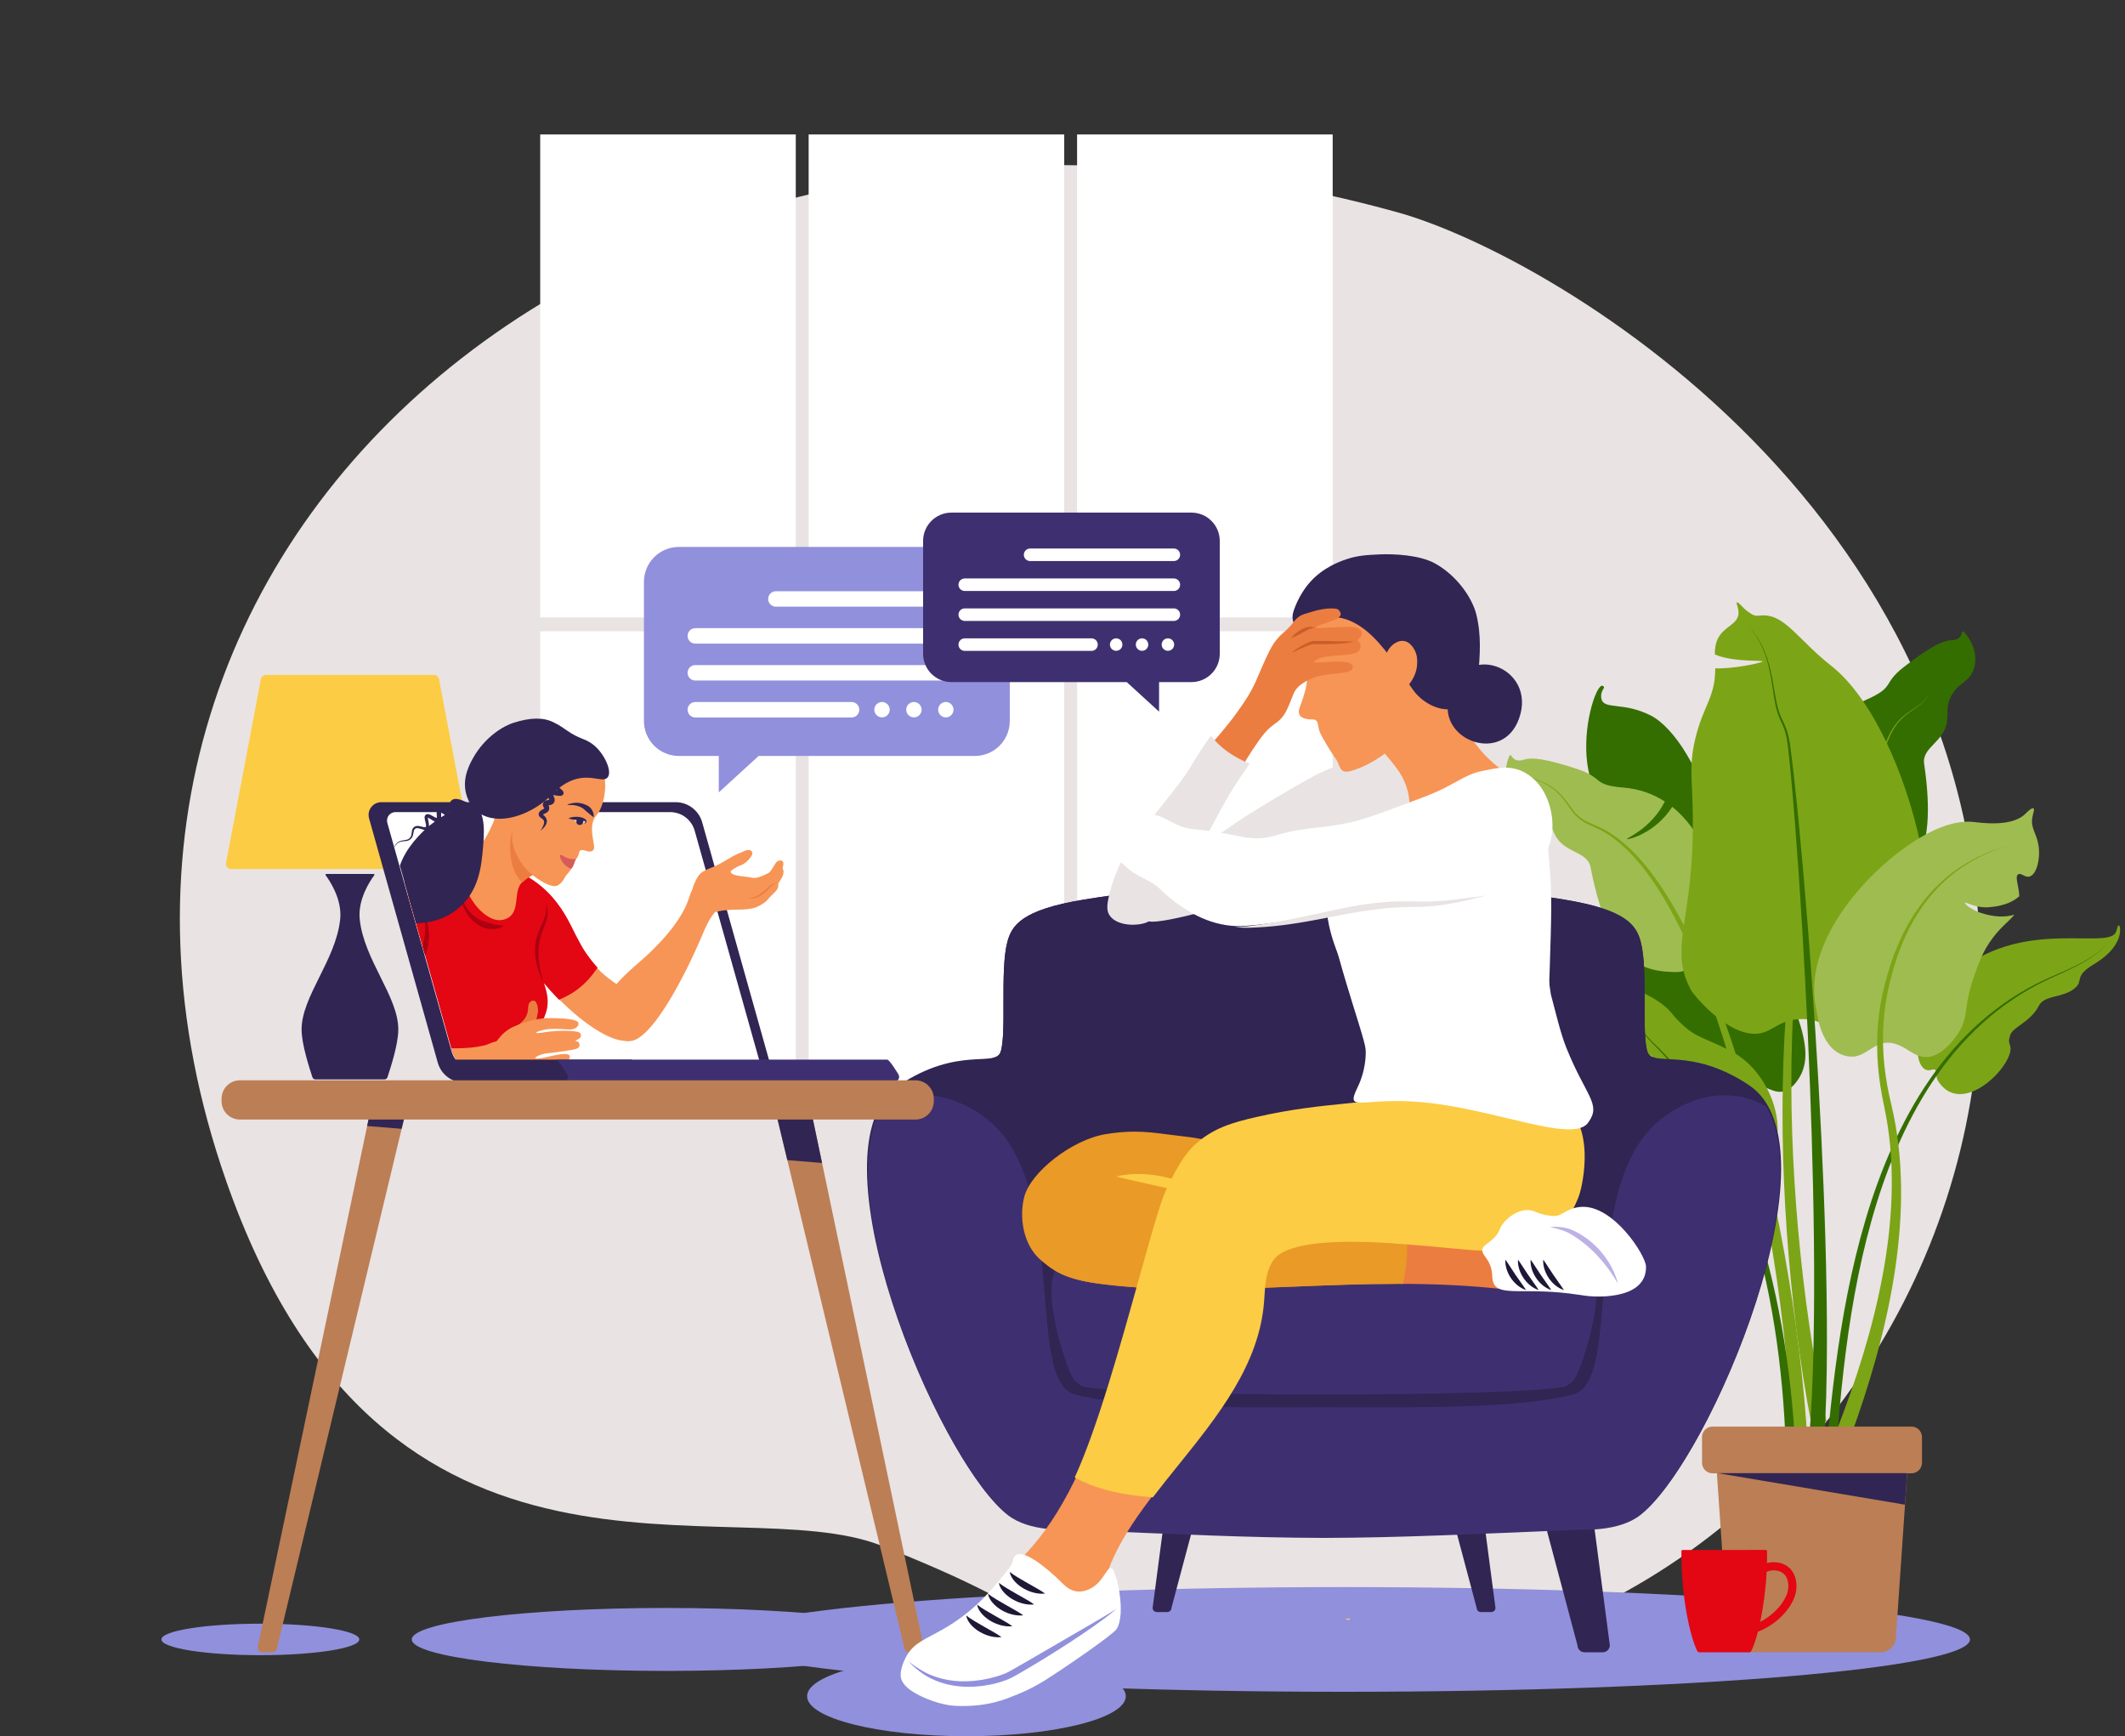 <?xml version="1.0" encoding="UTF-8"?><svg xmlns="http://www.w3.org/2000/svg" xmlns:xlink="http://www.w3.org/1999/xlink" height="1734.3" preserveAspectRatio="xMidYMid meet" version="1.0" viewBox="397.1 56.2 2123.0 1734.3" width="2123.0" zoomAndPan="magnify"><rect x="397.1" y="56.2" width="2123.0" height="1734.3" fill="#333333" stroke="none"/><defs><clipPath id="a"><path d="M 1741.82 1672.953 L 1745.453 1672.953 L 1745.453 1674.172 L 1741.82 1674.172 Z M 1741.82 1672.953"/></clipPath><clipPath id="c"><path d="M 904 933 L 1039 933 L 1039 1096 L 904 1096 Z M 904 933"/></clipPath><clipPath id="d"><path d="M 1263.531 1130.059 L 882.266 1130.059 C 866.406 1130.059 852.484 1119.512 848.191 1104.25 L 759.023 787.262 C 756.914 779.77 762.543 772.34 770.32 772.34 L 1151.578 772.34 C 1167.441 772.34 1181.359 782.891 1185.66 798.16 L 1274.828 1115.141 C 1276.93 1122.629 1271.309 1130.059 1263.531 1130.059 Z M 1263.531 1130.059"/></clipPath><clipPath id="e"><path d="M 758 915 L 995 915 L 995 1131 L 758 1131 Z M 758 915"/></clipPath><clipPath id="f"><path d="M 1263.531 1130.059 L 882.266 1130.059 C 866.406 1130.059 852.484 1119.512 848.191 1104.25 L 759.023 787.262 C 756.914 779.77 762.543 772.34 770.32 772.34 L 1151.578 772.34 C 1167.441 772.34 1181.359 782.891 1185.66 798.16 L 1274.828 1115.141 C 1276.93 1122.629 1271.309 1130.059 1263.531 1130.059 Z M 1263.531 1130.059"/></clipPath><clipPath id="g"><path d="M 758 946 L 824 946 L 824 1131 L 758 1131 Z M 758 946"/></clipPath><clipPath id="h"><path d="M 1263.531 1130.059 L 882.266 1130.059 C 866.406 1130.059 852.484 1119.512 848.191 1104.25 L 759.023 787.262 C 756.914 779.77 762.543 772.34 770.32 772.34 L 1151.578 772.34 C 1167.441 772.34 1181.359 782.891 1185.66 798.16 L 1274.828 1115.141 C 1276.93 1122.629 1271.309 1130.059 1263.531 1130.059 Z M 1263.531 1130.059"/></clipPath><clipPath id="i"><path d="M 758 945 L 824 945 L 824 1059 L 758 1059 Z M 758 945"/></clipPath><clipPath id="j"><path d="M 1263.531 1130.059 L 882.266 1130.059 C 866.406 1130.059 852.484 1119.512 848.191 1104.25 L 759.023 787.262 C 756.914 779.77 762.543 772.34 770.32 772.34 L 1151.578 772.34 C 1167.441 772.34 1181.359 782.891 1185.66 798.16 L 1274.828 1115.141 C 1276.93 1122.629 1271.309 1130.059 1263.531 1130.059 Z M 1263.531 1130.059"/></clipPath><clipPath id="k"><path d="M 1088 905 L 1180 905 L 1180 968 L 1088 968 Z M 1088 905"/></clipPath><clipPath id="l"><path d="M 1263.531 1130.059 L 882.266 1130.059 C 866.406 1130.059 852.484 1119.512 848.191 1104.25 L 759.023 787.262 C 756.914 779.77 762.543 772.34 770.32 772.34 L 1151.578 772.34 C 1167.441 772.34 1181.359 782.891 1185.66 798.16 L 1274.828 1115.141 C 1276.93 1122.629 1271.309 1130.059 1263.531 1130.059 Z M 1263.531 1130.059"/></clipPath><clipPath id="m"><path d="M 1001 941 L 1116 941 L 1116 1097 L 1001 1097 Z M 1001 941"/></clipPath><clipPath id="n"><path d="M 1263.531 1130.059 L 882.266 1130.059 C 866.406 1130.059 852.484 1119.512 848.191 1104.25 L 759.023 787.262 C 756.914 779.77 762.543 772.34 770.32 772.34 L 1151.578 772.34 C 1167.441 772.34 1181.359 782.891 1185.66 798.16 L 1274.828 1115.141 C 1276.93 1122.629 1271.309 1130.059 1263.531 1130.059 Z M 1263.531 1130.059"/></clipPath><clipPath id="o"><path d="M 1145 938 L 1174 938 L 1174 954 L 1145 954 Z M 1145 938"/></clipPath><clipPath id="p"><path d="M 1263.531 1130.059 L 882.266 1130.059 C 866.406 1130.059 852.484 1119.512 848.191 1104.25 L 759.023 787.262 C 756.914 779.77 762.543 772.34 770.32 772.34 L 1151.578 772.34 C 1167.441 772.34 1181.359 782.891 1185.66 798.16 L 1274.828 1115.141 C 1276.93 1122.629 1271.309 1130.059 1263.531 1130.059 Z M 1263.531 1130.059"/></clipPath><clipPath id="q"><path d="M 896 1055 L 935 1055 L 935 1102 L 896 1102 Z M 896 1055"/></clipPath><clipPath id="r"><path d="M 1263.531 1130.059 L 882.266 1130.059 C 866.406 1130.059 852.484 1119.512 848.191 1104.25 L 759.023 787.262 C 756.914 779.77 762.543 772.34 770.32 772.34 L 1151.578 772.34 C 1167.441 772.34 1181.359 782.891 1185.66 798.16 L 1274.828 1115.141 C 1276.93 1122.629 1271.309 1130.059 1263.531 1130.059 Z M 1263.531 1130.059"/></clipPath><clipPath id="s"><path d="M 931 959 L 945 959 L 945 1037 L 931 1037 Z M 931 959"/></clipPath><clipPath id="t"><path d="M 1263.531 1130.059 L 882.266 1130.059 C 866.406 1130.059 852.484 1119.512 848.191 1104.25 L 759.023 787.262 C 756.914 779.77 762.543 772.34 770.32 772.34 L 1151.578 772.34 C 1167.441 772.34 1181.359 782.891 1185.66 798.16 L 1274.828 1115.141 C 1276.93 1122.629 1271.309 1130.059 1263.531 1130.059 Z M 1263.531 1130.059"/></clipPath><clipPath id="u"><path d="M 797 967 L 826 967 L 826 1053 L 797 1053 Z M 797 967"/></clipPath><clipPath id="v"><path d="M 1263.531 1130.059 L 882.266 1130.059 C 866.406 1130.059 852.484 1119.512 848.191 1104.25 L 759.023 787.262 C 756.914 779.77 762.543 772.34 770.32 772.34 L 1151.578 772.34 C 1167.441 772.34 1181.359 782.891 1185.66 798.16 L 1274.828 1115.141 C 1276.93 1122.629 1271.309 1130.059 1263.531 1130.059 Z M 1263.531 1130.059"/></clipPath><clipPath id="w"><path d="M 857 951 L 900 951 L 900 985 L 857 985 Z M 857 951"/></clipPath><clipPath id="x"><path d="M 1263.531 1130.059 L 882.266 1130.059 C 866.406 1130.059 852.484 1119.512 848.191 1104.25 L 759.023 787.262 C 756.914 779.77 762.543 772.34 770.32 772.34 L 1151.578 772.34 C 1167.441 772.34 1181.359 782.891 1185.66 798.16 L 1274.828 1115.141 C 1276.93 1122.629 1271.309 1130.059 1263.531 1130.059 Z M 1263.531 1130.059"/></clipPath><clipPath id="y"><path d="M 860 855 L 942 855 L 942 976 L 860 976 Z M 860 855"/></clipPath><clipPath id="z"><path d="M 1263.531 1130.059 L 882.266 1130.059 C 866.406 1130.059 852.484 1119.512 848.191 1104.25 L 759.023 787.262 C 756.914 779.77 762.543 772.34 770.32 772.34 L 1151.578 772.34 C 1167.441 772.34 1181.359 782.891 1185.66 798.16 L 1274.828 1115.141 C 1276.93 1122.629 1271.309 1130.059 1263.531 1130.059 Z M 1263.531 1130.059"/></clipPath><clipPath id="A"><path d="M 906 865 L 942 865 L 942 938 L 906 938 Z M 906 865"/></clipPath><clipPath id="B"><path d="M 1263.531 1130.059 L 882.266 1130.059 C 866.406 1130.059 852.484 1119.512 848.191 1104.25 L 759.023 787.262 C 756.914 779.77 762.543 772.34 770.32 772.34 L 1151.578 772.34 C 1167.441 772.34 1181.359 782.891 1185.66 798.16 L 1274.828 1115.141 C 1276.93 1122.629 1271.309 1130.059 1263.531 1130.059 Z M 1263.531 1130.059"/></clipPath><clipPath id="C"><path d="M 897 781 L 1002 781 L 1002 942 L 897 942 Z M 897 781"/></clipPath><clipPath id="D"><path d="M 1263.531 1130.059 L 882.266 1130.059 C 866.406 1130.059 852.484 1119.512 848.191 1104.25 L 759.023 787.262 C 756.914 779.77 762.543 772.34 770.32 772.34 L 1151.578 772.34 C 1167.441 772.34 1181.359 782.891 1185.66 798.16 L 1274.828 1115.141 C 1276.93 1122.629 1271.309 1130.059 1263.531 1130.059 Z M 1263.531 1130.059"/></clipPath><clipPath id="E"><path d="M 861 774 L 1006 774 L 1006 886 L 861 886 Z M 861 774"/></clipPath><clipPath id="F"><path d="M 1263.531 1130.059 L 882.266 1130.059 C 866.406 1130.059 852.484 1119.512 848.191 1104.25 L 759.023 787.262 C 756.914 779.77 762.543 772.34 770.32 772.34 L 1151.578 772.34 C 1167.441 772.34 1181.359 782.891 1185.66 798.16 L 1274.828 1115.141 C 1276.93 1122.629 1271.309 1130.059 1263.531 1130.059 Z M 1263.531 1130.059"/></clipPath><clipPath id="G"><path d="M 956 910 L 973 910 L 973 925 L 956 925 Z M 956 910"/></clipPath><clipPath id="H"><path d="M 1263.531 1130.059 L 882.266 1130.059 C 866.406 1130.059 852.484 1119.512 848.191 1104.25 L 759.023 787.262 C 756.914 779.77 762.543 772.34 770.32 772.34 L 1151.578 772.34 C 1167.441 772.34 1181.359 782.891 1185.66 798.16 L 1274.828 1115.141 C 1276.93 1122.629 1271.309 1130.059 1263.531 1130.059 Z M 1263.531 1130.059"/></clipPath><clipPath id="I"><path d="M 964 858 L 991 858 L 991 873 L 964 873 Z M 964 858"/></clipPath><clipPath id="J"><path d="M 1263.531 1130.059 L 882.266 1130.059 C 866.406 1130.059 852.484 1119.512 848.191 1104.25 L 759.023 787.262 C 756.914 779.77 762.543 772.34 770.32 772.34 L 1151.578 772.34 C 1167.441 772.34 1181.359 782.891 1185.66 798.16 L 1274.828 1115.141 C 1276.93 1122.629 1271.309 1130.059 1263.531 1130.059 Z M 1263.531 1130.059"/></clipPath><clipPath id="K"><path d="M 767 854 L 881 854 L 881 979 L 767 979 Z M 767 854"/></clipPath><clipPath id="L"><path d="M 1263.531 1130.059 L 882.266 1130.059 C 866.406 1130.059 852.484 1119.512 848.191 1104.25 L 759.023 787.262 C 756.914 779.77 762.543 772.34 770.32 772.34 L 1151.578 772.34 C 1167.441 772.34 1181.359 782.891 1185.66 798.16 L 1274.828 1115.141 C 1276.93 1122.629 1271.309 1130.059 1263.531 1130.059 Z M 1263.531 1130.059"/></clipPath><clipPath id="M"><path d="M 970 872 L 982 872 L 982 879 L 970 879 Z M 970 872"/></clipPath><clipPath id="N"><path d="M 1263.531 1130.059 L 882.266 1130.059 C 866.406 1130.059 852.484 1119.512 848.191 1104.25 L 759.023 787.262 C 756.914 779.77 762.543 772.34 770.32 772.34 L 1151.578 772.34 C 1167.441 772.34 1181.359 782.891 1185.66 798.16 L 1274.828 1115.141 C 1276.93 1122.629 1271.309 1130.059 1263.531 1130.059 Z M 1263.531 1130.059"/></clipPath><clipPath id="O"><path d="M 972 873 L 980 873 L 980 881 L 972 881 Z M 972 873"/></clipPath><clipPath id="P"><path d="M 1263.531 1130.059 L 882.266 1130.059 C 866.406 1130.059 852.484 1119.512 848.191 1104.25 L 759.023 787.262 C 756.914 779.77 762.543 772.34 770.32 772.34 L 1151.578 772.34 C 1167.441 772.34 1181.359 782.891 1185.66 798.16 L 1274.828 1115.141 C 1276.93 1122.629 1271.309 1130.059 1263.531 1130.059 Z M 1263.531 1130.059"/></clipPath><clipPath id="Q"><path d="M 964 872 L 984 872 L 984 879 L 964 879 Z M 964 872"/></clipPath><clipPath id="R"><path d="M 1263.531 1130.059 L 882.266 1130.059 C 866.406 1130.059 852.484 1119.512 848.191 1104.25 L 759.023 787.262 C 756.914 779.77 762.543 772.34 770.32 772.34 L 1151.578 772.34 C 1167.441 772.34 1181.359 782.891 1185.66 798.16 L 1274.828 1115.141 C 1276.93 1122.629 1271.309 1130.059 1263.531 1130.059 Z M 1263.531 1130.059"/></clipPath><clipPath id="S"><path d="M 758 1085 L 906 1085 L 906 1131 L 758 1131 Z M 758 1085"/></clipPath><clipPath id="T"><path d="M 1263.531 1130.059 L 882.266 1130.059 C 866.406 1130.059 852.484 1119.512 848.191 1104.25 L 759.023 787.262 C 756.914 779.77 762.543 772.34 770.32 772.34 L 1151.578 772.34 C 1167.441 772.34 1181.359 782.891 1185.66 798.16 L 1274.828 1115.141 C 1276.93 1122.629 1271.309 1130.059 1263.531 1130.059 Z M 1263.531 1130.059"/></clipPath><clipPath id="U"><path d="M 880 1073 L 978 1073 L 978 1130 L 880 1130 Z M 880 1073"/></clipPath><clipPath id="V"><path d="M 1263.531 1130.059 L 882.266 1130.059 C 866.406 1130.059 852.484 1119.512 848.191 1104.25 L 759.023 787.262 C 756.914 779.77 762.543 772.34 770.32 772.34 L 1151.578 772.34 C 1167.441 772.34 1181.359 782.891 1185.66 798.16 L 1274.828 1115.141 C 1276.93 1122.629 1271.309 1130.059 1263.531 1130.059 Z M 1263.531 1130.059"/></clipPath><linearGradient gradientTransform="translate(1741.82 1673.56) scale(3.641)" gradientUnits="userSpaceOnUse" id="b" x1="0" x2=".998" xlink:actuate="onLoad" xlink:show="other" xlink:type="simple" xmlns:xlink="http://www.w3.org/1999/xlink" y1="0" y2="0"><stop offset="0" stop-color="#ffbc50"/><stop offset=".25" stop-color="#ffbc50"/><stop offset=".375" stop-color="#ffbc50"/><stop offset=".383" stop-color="#ffbc50"/><stop offset=".391" stop-color="#ffbd51"/><stop offset=".398" stop-color="#ffbe52"/><stop offset=".406" stop-color="#ffbe53"/><stop offset=".414" stop-color="#ffbf54"/><stop offset=".422" stop-color="#ffc054"/><stop offset=".43" stop-color="#ffc055"/><stop offset=".438" stop-color="#ffc156"/><stop offset=".445" stop-color="#ffc257"/><stop offset=".453" stop-color="#ffc258"/><stop offset=".461" stop-color="#ffc359"/><stop offset=".469" stop-color="#ffc359"/><stop offset=".477" stop-color="#ffc45a"/><stop offset=".484" stop-color="#ffc55b"/><stop offset=".492" stop-color="#ffc55c"/><stop offset=".5" stop-color="#ffc65d"/><stop offset=".508" stop-color="#ffc75d"/><stop offset=".516" stop-color="#ffc75e"/><stop offset=".523" stop-color="#ffc85f"/><stop offset=".531" stop-color="#ffc960"/><stop offset=".539" stop-color="#ffc961"/><stop offset=".547" stop-color="#ffca61"/><stop offset=".555" stop-color="#ffcb62"/><stop offset=".563" stop-color="#ffcb63"/><stop offset=".57" stop-color="#ffcc64"/><stop offset=".578" stop-color="#ffcd65"/><stop offset=".586" stop-color="#ffcd65"/><stop offset=".594" stop-color="#ffce66"/><stop offset=".602" stop-color="#ffce67"/><stop offset=".609" stop-color="#ffcf68"/><stop offset=".617" stop-color="#ffd069"/><stop offset=".625" stop-color="#ffd069"/><stop offset=".633" stop-color="#ffd16a"/><stop offset=".641" stop-color="#ffd26b"/><stop offset=".648" stop-color="#ffd26c"/><stop offset=".656" stop-color="#ffd36d"/><stop offset=".664" stop-color="#ffd46d"/><stop offset=".672" stop-color="#ffd46e"/><stop offset=".68" stop-color="#ffd56f"/><stop offset=".688" stop-color="#ffd570"/><stop offset=".695" stop-color="#ffd671"/><stop offset=".703" stop-color="#ffd771"/><stop offset=".711" stop-color="#ffd772"/><stop offset=".719" stop-color="#ffd873"/><stop offset=".727" stop-color="#ffd974"/><stop offset=".734" stop-color="#ffd974"/><stop offset=".742" stop-color="#ffda75"/><stop offset=".75" stop-color="#ffdb76"/><stop offset=".758" stop-color="#ffdb77"/><stop offset=".766" stop-color="#ffdc78"/><stop offset=".773" stop-color="#ffdc78"/><stop offset=".781" stop-color="#ffdd79"/><stop offset=".789" stop-color="#ffde7a"/><stop offset=".797" stop-color="#ffde7b"/><stop offset=".805" stop-color="#ffdf7b"/><stop offset=".813" stop-color="#ffdf7c"/><stop offset=".82" stop-color="#ffe07d"/><stop offset=".828" stop-color="#ffe17e"/><stop offset=".836" stop-color="#ffe17e"/><stop offset=".844" stop-color="#ffe27f"/><stop offset=".852" stop-color="#ffe280"/><stop offset=".859" stop-color="#ffe381"/><stop offset=".867" stop-color="#ffe481"/><stop offset=".875" stop-color="#ffe482"/><stop offset=".883" stop-color="#ffe583"/><stop offset=".891" stop-color="#ffe584"/><stop offset=".898" stop-color="#ffe684"/><stop offset=".906" stop-color="#ffe785"/><stop offset=".914" stop-color="#ffe786"/><stop offset=".922" stop-color="#ffe886"/><stop offset=".93" stop-color="#ffe887"/><stop offset=".938" stop-color="#ffe988"/><stop offset="1" stop-color="#ffe988"/></linearGradient></defs><g><g><path d="M 1505.305 1713.359 C 1437.52 1690.09 1446.957 1666.828 1277.848 1600.211 C 1127.66 1541.051 781.531 1687.73 623.266 1236.441 C 397.117 591.598 1029.758 56.199 1793.562 268.344 C 1949.473 311.652 2421.707 585.141 2372.277 1106.301 C 2346.754 1375.48 2163.312 1612.121 1907.875 1695.492 C 1791.766 1733.379 1647.461 1762.148 1505.305 1713.359" fill="#e9e3e3"/></g><g><path d="M 1115.109 1693.809 C 1115.109 1722.699 1394.961 1746.109 1740.168 1746.109 C 2085.375 1746.109 2365.227 1722.699 2365.227 1693.809 C 2365.227 1664.93 2085.375 1641.512 1740.168 1641.512 C 1394.961 1641.512 1115.109 1664.93 1115.109 1693.809" fill="#9190dc"/></g><g><path d="M 2405.266 1100.461 C 2403.598 1095.902 2404.199 1094.801 2405.266 1090.652 C 2407.539 1081.852 2425.195 1077.922 2434.133 1060.691 C 2439.82 1049.734 2459.18 1053.281 2470.637 1042.711 C 2478.781 1035.191 2468.812 1031.473 2489.156 1019.293 C 2520.094 1000.762 2515.504 981.109 2514.219 980.609 C 2512.18 979.812 2512.52 985.711 2510.168 988.707 C 2499.129 1002.754 2426 977.461 2364.219 1018.832 C 2337.316 1036.84 2318.672 1061.703 2313.738 1092.832 C 2310.137 1115.641 2317.652 1127.16 2325.754 1125.031 C 2335.34 1122.5 2328.289 1128.91 2334.289 1137.453 C 2359.258 1172.953 2411.5 1117.492 2405.266 1100.461" fill="#7ca417"/></g><g><path d="M 2085.594 1160.508 C 2115.742 1189.469 2138.133 1166.766 2157.422 1143.629 C 2162.062 1138.047 2175.5 1157.969 2191.785 1136.918 C 2217.387 1103.836 2183.977 1057.797 2149.152 953.906 C 2144.879 941.137 2105.742 849.273 2082.152 809.684 C 2070.59 790.27 2057.641 776.758 2046.633 771.082 C 2018.637 756.66 1998.98 765.742 1996.926 753.816 C 1995.418 745.113 2002.492 743.09 1998.191 741.254 C 1992.684 738.91 1979.473 775.457 1982.18 811.922 C 1984.289 840.531 1994.492 851.156 2005.457 882.746 C 2016.191 913.664 2013.945 925.145 2021.211 975.574 C 2034.961 1071.207 2041.832 1118.457 2085.594 1160.508" fill="#346e00"/></g><g><path d="M 2222.273 1499.332 C 2224.746 1474.012 2227.371 1448.648 2230.691 1423.359 C 2234.023 1398.07 2237.973 1372.852 2242.965 1347.809 C 2247.941 1322.781 2253.902 1297.922 2261.199 1273.441 C 2268.496 1248.961 2277.188 1224.871 2287.637 1201.551 C 2298.098 1178.242 2310.355 1155.691 2324.855 1134.641 C 2339.387 1113.621 2356.207 1094.129 2375.363 1077.223 C 2394.504 1060.312 2415.965 1046.039 2439.051 1035.223 C 2441.957 1033.91 2444.844 1032.57 2447.762 1031.289 L 2456.52 1027.5 C 2462.324 1024.949 2468.117 1022.32 2473.754 1019.402 C 2479.391 1016.48 2484.891 1013.281 2490.051 1009.582 C 2495.199 1005.879 2499.992 1001.609 2503.906 996.594 C 2500.066 1001.672 2495.32 1006.031 2490.223 1009.809 C 2485.105 1013.609 2479.637 1016.91 2474.031 1019.922 C 2468.422 1022.941 2462.664 1025.672 2456.871 1028.312 L 2448.176 1032.242 C 2445.305 1033.562 2442.434 1034.941 2439.574 1036.289 C 2416.762 1047.422 2395.656 1061.93 2376.961 1079 C 2358.219 1096.051 2341.875 1115.609 2327.82 1136.652 C 2313.797 1157.711 2301.996 1180.219 2291.996 1203.469 C 2282.012 1226.73 2273.777 1250.719 2266.93 1275.102 C 2260.062 1299.48 2254.531 1324.23 2249.984 1349.148 C 2245.422 1374.078 2241.891 1399.191 2238.969 1424.379 C 2236.066 1449.582 2233.855 1474.852 2231.781 1500.191 L 2222.273 1499.332" fill="#346e00"/></g><g><path d="M 2067.777 862.148 C 2050.316 889.242 2022.902 895.227 2022.422 894.383 C 2021.82 893.344 2046.742 883.93 2060.383 856.832 C 2048.633 849.227 2034.797 844.164 2018.664 842.859 C 1987.887 840.371 1999.168 833.238 1973.805 824.707 C 1940.52 813.516 1926.934 812.68 1919.641 815.012 C 1907.867 818.77 1907.461 808.738 1905.582 810.59 C 1904.332 811.797 1894.34 835.684 1910.355 852.145 C 1918.82 860.832 1929.031 857.18 1940.535 869.938 C 1946.676 876.746 1946.141 881.293 1950.59 890.055 C 1960.188 908.973 1982.996 906.008 1986.18 922.547 C 2005.023 1020.637 2039.988 1026.727 2071.523 1027.176 C 2088.906 1027.426 2086.156 1012.438 2097.02 1014.516 C 2125.473 1019.965 2125.75 908.398 2067.777 862.148" fill="#9fbc50"/></g><g><path d="M 2222.434 789.215 C 2247.887 809.008 2275.727 805.586 2275.918 804.629 C 2276.137 803.449 2249.504 802.809 2227.656 781.75 C 2236.23 770.688 2247.621 761.332 2262.398 754.77 C 2290.617 742.238 2277.625 739.234 2298.742 722.793 C 2326.441 701.227 2338.996 695.941 2346.641 695.73 C 2358.992 695.383 2356.047 685.785 2358.453 686.906 C 2360.016 687.633 2377.371 706.863 2367.688 727.703 C 2362.582 738.699 2351.746 738.625 2345.094 754.477 C 2341.566 762.93 2343.547 767.051 2342.266 776.785 C 2339.465 797.812 2316.945 802.559 2319.426 819.219 C 2334.082 918.027 2303.105 935.336 2273.496 946.195 C 2257.176 952.18 2254.812 937.121 2245.246 942.68 C 2220.188 957.234 2183.023 852.031 2222.434 789.215" fill="#346e00"/></g><g><path d="M 2226.77 721.402 C 2195.965 697.172 2182.258 673.512 2162.562 671.117 C 2151.727 669.801 2152.871 674.41 2142.445 666.477 C 2137.645 662.824 2133.812 657.121 2132.395 657.965 C 2131.059 658.758 2134.582 663.691 2133.945 669.57 C 2132.914 678.754 2122.645 681.461 2116.133 689.684 C 2111.289 695.812 2110.332 702.727 2110.316 709.918 C 2129.305 718.262 2162.301 715.203 2157.762 717.188 C 2153.09 719.23 2127.535 724.441 2110.723 723.805 C 2110.914 752.859 2098.527 761.008 2090.605 794.898 C 2084.574 820.785 2087.734 833.504 2088.285 869.172 C 2090.012 977.766 2063.004 1001.801 2086.734 1045.562 C 2089.387 1050.43 2121.18 1088.602 2149.855 1088.879 C 2167.059 1089.051 2172.148 1075.41 2194.719 1074.18 C 2216.75 1072.992 2223.391 1085.371 2245.785 1087.34 C 2245.785 1087.34 2260.914 1089.59 2290.211 1070.32 C 2364.168 1021.672 2306.457 784.07 2226.77 721.402" fill="#7ca417"/></g><g><path d="M 2433.598 900.121 C 2431.582 888.109 2425.516 883.316 2427.605 872.336 C 2428.34 868.414 2429.996 864.457 2428.699 863.621 C 2426.949 862.496 2421.598 868.074 2419.969 869.613 C 2406.312 882.629 2375.258 877.938 2368.773 877.238 C 2329.605 873.023 2278.301 916.75 2254.363 944.789 C 2243.273 957.781 2199.129 1009.5 2211.875 1065.18 C 2212.34 1067.242 2215.719 1107.441 2244.02 1111.492 C 2261.969 1114.051 2269.68 1093.41 2289.359 1098.551 C 2302.273 1101.922 2307.695 1110.922 2319.742 1112.031 C 2335.777 1113.512 2349.777 1093.914 2352.977 1089.152 C 2364.438 1071.992 2358.254 1063.711 2368.773 1033.043 C 2373.688 1018.684 2377.828 1006.621 2387.84 993.273 C 2397.031 981.016 2404.758 976.211 2409.508 969.84 C 2400.215 972.812 2388.574 972.219 2375.723 967.977 C 2366.918 965.078 2359.344 958.945 2360.238 957.914 C 2361 957.047 2370.879 963.379 2383.73 962.457 C 2401.098 961.211 2409.508 955.773 2414.5 951.465 C 2414.039 940.68 2409.688 931.75 2413.441 929.535 C 2416.488 927.734 2420.164 933.172 2424.871 931.715 C 2431.957 929.535 2435.855 913.562 2433.598 900.121" fill="#9fbc50"/></g><g><path d="M 2126.367 1106.121 C 2095.836 1090.531 2090.75 1093.414 2071.852 1073.762 C 2065.766 1067.422 2062.172 1056.785 2022.867 1040.941 C 2013.793 1037.281 2020.051 1031.215 2018.758 1029.863 C 2016.645 1027.645 2007.531 1035.652 2003.348 1045.473 C 1993.535 1068.504 1997.195 1086.793 2004.141 1101.871 C 2029.691 1116.582 2046.637 1108.262 2047.848 1111.441 C 2048.266 1112.574 2028.195 1117.844 2012.352 1116.824 C 2015.57 1122.043 2018.734 1126.832 2021.184 1131.301 C 2028.25 1144.152 2027.387 1167.672 2035.156 1191.113 C 2067.016 1175.742 2092.527 1179.633 2092.512 1180.121 C 2092.512 1180.203 2089.914 1180.254 2087.734 1180.672 C 2061.148 1185.781 2049.25 1197.863 2041.402 1205.863 C 2047.836 1217.973 2057.637 1229.422 2073.277 1238.633 C 2076.641 1240.621 2090.387 1249.664 2108.895 1245.902 C 2126.367 1242.352 2121.238 1221.812 2134.309 1222.742 C 2194.145 1226.973 2179.391 1133.191 2126.367 1106.121" fill="#7ca417"/></g><g><path d="M 2231.699 1485.781 C 2251.359 1435.641 2267.781 1384.121 2277.762 1331.27 C 2282.715 1304.859 2286 1278.121 2286.871 1251.301 C 2287.312 1237.891 2287.168 1224.469 2286.297 1211.082 C 2285.41 1197.711 2283.836 1184.379 2281.434 1171.191 C 2280.812 1167.891 2280.195 1164.621 2279.473 1161.312 C 2278.793 1157.992 2278.086 1154.633 2277.453 1151.27 C 2276.199 1144.531 2275.125 1137.75 2274.328 1130.93 C 2272.707 1117.312 2272.129 1103.551 2272.66 1089.852 C 2273.207 1076.141 2274.902 1062.492 2277.793 1049.09 L 2278.941 1044.082 L 2280.195 1039.109 C 2281.062 1035.82 2281.961 1032.531 2282.891 1029.25 C 2284.793 1022.691 2286.914 1016.191 2289.32 1009.793 C 2294.125 997 2300.02 984.602 2307.199 972.973 C 2314.363 961.344 2322.809 950.488 2332.523 940.918 C 2337.387 936.133 2342.562 931.664 2348.016 927.574 L 2352.156 924.594 C 2353.543 923.605 2354.973 922.691 2356.387 921.738 C 2359.262 919.91 2362.152 918.117 2365.129 916.469 C 2376.965 909.781 2389.645 904.648 2402.719 901.055 C 2389.73 904.949 2377.203 910.367 2365.602 917.285 C 2362.684 918.992 2359.852 920.84 2357.035 922.719 C 2355.664 923.699 2354.266 924.637 2352.91 925.652 L 2348.871 928.699 C 2343.562 932.871 2338.551 937.41 2333.863 942.246 C 2324.488 951.922 2316.41 962.812 2309.617 974.426 C 2302.82 986.043 2297.293 998.379 2292.871 1011.082 C 2290.645 1017.43 2288.715 1023.871 2286.988 1030.383 C 2286.133 1033.641 2285.324 1036.91 2284.543 1040.203 L 2283.422 1045.109 L 2282.418 1050.039 C 2279.898 1063.219 2278.559 1076.609 2278.32 1090.012 C 2278.129 1103.41 2279.016 1116.82 2280.902 1130.082 C 2281.844 1136.711 2283.039 1143.301 2284.438 1149.871 C 2285.133 1153.152 2285.883 1156.422 2286.664 1159.711 C 2287.43 1163.012 2288.184 1166.391 2288.875 1169.738 C 2291.664 1183.172 2293.594 1196.77 2294.832 1210.43 C 2296.023 1224.082 2296.512 1237.801 2296.395 1251.5 C 2296.145 1278.91 2293.418 1306.242 2289.023 1333.238 C 2280.137 1387.27 2264.688 1439.941 2245.965 1491.199 L 2231.699 1485.781" fill="#7ca417"/></g><g><path d="M 2188.023 1502.668 C 2185.617 1438.469 2178.766 1374.328 2168.68 1310.719 C 2158.531 1247.121 2145.121 1183.969 2127.332 1122.039 C 2122.871 1106.57 2118.086 1091.18 2112.977 1075.918 C 2107.855 1060.648 2102.379 1045.5 2096.434 1030.551 C 2090.512 1015.578 2084.078 1000.82 2077.078 986.344 C 2073.52 979.129 2069.871 971.961 2065.98 964.93 C 2062.086 957.902 2058.016 950.973 2053.707 944.199 C 2044.988 930.727 2035.375 917.766 2024.023 906.469 C 2022.562 905.098 2021.172 903.652 2019.668 902.336 L 2015.168 898.355 L 2010.504 894.59 C 2008.922 893.359 2007.273 892.238 2005.664 891.059 C 2004.004 889.949 2002.328 888.871 2000.637 887.828 C 1998.895 886.855 1997.176 885.82 1995.379 884.953 C 1991.824 883.109 1988.133 881.586 1984.418 879.879 C 1980.727 878.184 1977.078 876.102 1973.969 873.363 C 1970.875 870.645 1968.168 867.5 1965.887 864.133 C 1964.695 862.457 1963.574 860.797 1962.453 859.141 C 1961.289 857.512 1960.102 855.891 1958.828 854.344 C 1956.301 851.23 1953.531 848.316 1950.477 845.723 C 1947.422 843.141 1944.07 840.906 1940.488 839.082 C 1936.918 837.246 1933.148 835.832 1929.348 834.457 C 1925.562 833.066 1921.727 831.656 1918.293 829.492 C 1916.574 828.418 1914.953 827.176 1913.492 825.773 C 1912.047 824.355 1910.762 822.785 1909.602 821.141 C 1910.805 822.766 1912.113 824.305 1913.574 825.688 C 1915.062 827.055 1916.684 828.258 1918.414 829.289 C 1921.875 831.367 1925.699 832.695 1929.512 834.008 C 1933.336 835.309 1937.16 836.652 1940.812 838.441 C 1944.473 840.223 1947.934 842.426 1951.098 844.988 C 1954.246 847.566 1957.125 850.477 1959.75 853.582 C 1961.074 855.129 1962.305 856.746 1963.52 858.375 C 1964.695 860.043 1965.871 861.695 1967.047 863.297 C 1969.359 866.562 1972.035 869.551 1975.051 872.09 C 1978.062 874.645 1981.539 876.547 1985.215 878.145 C 1988.863 879.742 1992.676 881.219 1996.324 883.031 C 1998.191 883.879 1999.961 884.906 2001.758 885.871 C 2003.531 886.906 2005.273 887.973 2006.992 889.078 C 2008.668 890.25 2010.383 891.367 2012.004 892.59 L 2016.844 896.332 L 2021.496 900.293 C 2023.062 901.602 2024.496 903.047 2026.008 904.418 C 2037.809 915.695 2047.812 928.648 2056.895 942.109 C 2061.398 948.875 2065.656 955.797 2069.723 962.816 C 2073.793 969.848 2077.617 977.004 2081.348 984.215 C 2088.688 998.676 2095.473 1013.418 2101.73 1028.379 C 2108.016 1043.332 2113.844 1058.461 2119.277 1073.73 C 2124.738 1088.988 2129.848 1104.379 2134.645 1119.852 C 2153.758 1181.789 2168.492 1245.02 2179.969 1308.809 C 2191.375 1372.621 2199.555 1437.07 2203.27 1501.969 L 2188.023 1502.668" fill="#7ca417"/></g><g><path d="M 2221.801 1475.93 C 2208.434 1413.078 2199.379 1349.207 2193.586 1285.078 C 2187.867 1220.93 2185.398 1156.41 2187.508 1092.008 C 2188.039 1075.918 2188.906 1059.828 2190.133 1043.777 C 2191.348 1027.719 2192.957 1011.699 2195.07 995.738 C 2197.137 979.777 2199.777 963.891 2203.027 948.141 C 2204.699 940.277 2206.48 932.438 2208.535 924.664 C 2210.59 916.895 2212.844 909.184 2215.367 901.559 C 2220.516 886.367 2226.676 871.441 2234.922 857.711 C 2235.992 856.027 2236.977 854.285 2238.117 852.641 L 2241.512 847.676 L 2245.105 842.883 C 2246.348 841.309 2247.676 839.816 2248.941 838.277 C 2250.285 836.797 2251.641 835.34 2253.035 833.914 C 2254.477 832.543 2255.891 831.121 2257.414 829.84 C 2260.41 827.188 2263.637 824.801 2266.801 822.242 C 2269.969 819.691 2273.008 816.777 2275.344 813.363 C 2277.684 809.969 2279.539 806.262 2280.922 802.438 C 2281.664 800.523 2282.348 798.637 2283.02 796.754 C 2283.762 794.891 2284.516 793.031 2285.359 791.219 C 2287.055 787.582 2289.023 784.078 2291.348 780.816 C 2293.688 777.566 2296.398 774.578 2299.41 771.934 C 2302.418 769.281 2305.742 766.984 2309.078 764.723 C 2312.418 762.449 2315.797 760.141 2318.594 757.199 C 2320.004 755.738 2321.262 754.141 2322.328 752.426 C 2323.387 750.691 2324.254 748.859 2324.984 746.977 C 2324.211 748.844 2323.312 750.656 2322.23 752.359 C 2321.133 754.047 2319.848 755.609 2318.422 757.031 C 2315.582 759.895 2312.188 762.117 2308.824 764.324 C 2305.426 766.52 2302.047 768.766 2298.938 771.391 C 2295.828 774.008 2293.02 776.992 2290.578 780.254 C 2288.152 783.523 2286.07 787.047 2284.289 790.703 C 2283.391 792.527 2282.578 794.398 2281.809 796.273 C 2281.078 798.176 2280.336 800.07 2279.598 801.91 C 2278.156 805.645 2276.285 809.191 2273.977 812.391 C 2271.68 815.609 2268.785 818.305 2265.617 820.75 C 2262.449 823.195 2259.129 825.559 2256.02 828.211 C 2254.434 829.488 2252.965 830.914 2251.453 832.293 C 2250 833.727 2248.559 835.191 2247.176 836.68 C 2245.848 838.227 2244.449 839.727 2243.168 841.312 L 2239.387 846.129 L 2235.848 851.105 C 2234.664 852.758 2233.609 854.512 2232.484 856.207 C 2223.797 870.031 2217.277 885.039 2211.758 900.312 C 2209.047 907.977 2206.621 915.727 2204.398 923.531 C 2202.172 931.344 2200.219 939.219 2198.363 947.121 C 2194.77 962.945 2191.805 978.902 2189.406 994.934 C 2186.969 1010.969 2185.027 1027.07 2183.488 1043.199 C 2181.934 1059.328 2180.75 1075.5 2179.879 1091.68 C 2176.496 1156.418 2177.684 1221.32 2182.176 1285.988 C 2186.738 1350.648 2194.57 1415.137 2206.836 1478.969 L 2221.801 1475.93" fill="#7ca417"/></g><g><path d="M 2203.941 1501.352 C 2206.859 1467.121 2208.262 1432.621 2208.957 1398.102 C 2209.652 1363.57 2209.68 1328.992 2209.301 1294.414 C 2208.551 1225.242 2206.258 1156.051 2203.109 1086.902 C 2199.879 1017.762 2195.855 948.633 2190.469 879.613 C 2189.121 862.359 2187.676 845.109 2186.039 827.887 L 2184.758 814.973 L 2183.355 802.082 C 2182.836 797.816 2182.18 793.574 2181.16 789.441 C 2180.148 785.293 2178.566 781.383 2176.699 777.477 C 2175.758 775.52 2174.887 773.5 2174.098 771.453 C 2173.332 769.395 2172.664 767.305 2172.09 765.195 C 2170.918 760.977 2170.184 756.68 2169.461 752.398 C 2168.109 743.836 2166.965 735.262 2165.219 726.801 C 2163.488 718.352 2161.062 710.012 2157.422 702.172 C 2153.793 694.332 2148.926 687.074 2143.09 680.676 C 2149.035 686.965 2154.066 694.152 2157.859 701.965 C 2161.648 709.781 2164.238 718.137 2166.148 726.602 C 2168.07 735.07 2169.363 743.648 2170.863 752.16 C 2171.668 756.398 2172.461 760.637 2173.699 764.738 C 2174.301 766.797 2174.98 768.816 2175.758 770.805 C 2176.578 772.781 2177.449 774.719 2178.418 776.656 C 2180.367 780.508 2182.113 784.645 2183.23 788.895 C 2184.375 793.148 2185.113 797.461 2185.727 801.781 L 2187.363 814.68 L 2188.891 827.586 C 2190.84 844.805 2192.598 862.035 2194.289 879.277 C 2200.93 948.25 2206.23 1017.332 2210.73 1086.484 C 2215.16 1155.641 2218.719 1224.863 2220.754 1294.184 C 2221.762 1328.84 2222.375 1363.531 2222.32 1398.25 C 2222.25 1432.973 2221.477 1467.73 2219.172 1502.562 L 2203.941 1501.352" fill="#346e00"/></g><g><path d="M 2181.227 1503.34 C 2179.949 1462.809 2176.387 1422.32 2170.086 1382.238 C 2163.715 1342.18 2154.656 1302.488 2142.008 1263.922 C 2135.664 1244.641 2128.461 1225.641 2120.125 1207.129 C 2111.836 1188.609 2102.398 1170.582 2091.633 1153.359 C 2080.855 1136.16 2068.703 1119.77 2054.645 1105.09 C 2051.125 1101.43 2047.414 1097.91 2043.988 1094.121 C 2040.547 1090.352 2037.254 1086.449 2034.176 1082.391 C 2031.086 1078.332 2028.168 1074.121 2025.656 1069.691 C 2024.406 1067.461 2023.234 1065.191 2022.293 1062.812 C 2021.395 1060.441 2020.602 1057.961 2020.641 1055.391 C 2020.656 1057.949 2021.488 1060.41 2022.43 1062.762 C 2023.41 1065.102 2024.621 1067.352 2025.898 1069.539 C 2028.504 1073.91 2031.473 1078.039 2034.633 1082.02 C 2037.793 1086 2041.137 1089.832 2044.645 1093.508 C 2048.113 1097.219 2051.863 1100.629 2055.492 1104.262 C 2069.898 1118.73 2082.453 1134.98 2093.648 1152.07 C 2104.805 1169.191 2114.656 1187.152 2123.379 1205.629 C 2132.129 1224.102 2139.762 1243.102 2146.523 1262.391 C 2160.031 1300.988 2169.938 1340.801 2177.129 1381.062 C 2184.277 1421.332 2188.672 1462.082 2190.77 1502.941 L 2181.227 1503.34" fill="#346e00"/></g><g><path d="M 2306.809 1481.211 L 2108.008 1481.211 C 2102.234 1481.211 2097.543 1485.891 2097.543 1491.668 L 2097.543 1517.379 C 2097.543 1523.16 2102.234 1527.848 2108.008 1527.848 L 2112.371 1527.848 L 2123.531 1690.941 C 2123.531 1699.609 2130.555 1706.629 2139.227 1706.629 L 2275.605 1706.629 C 2284.277 1706.629 2291.301 1699.609 2291.301 1690.941 L 2302.461 1527.848 L 2306.809 1527.848 C 2312.598 1527.848 2317.273 1523.16 2317.273 1517.379 L 2317.273 1491.668 C 2317.273 1485.891 2312.598 1481.211 2306.809 1481.211" fill="#bc7e55"/></g><g><path d="M 2300.262 1559.199 L 2302.406 1527.672 L 2112.934 1527.672 L 2300.262 1559.199" fill="#312553"/></g><g><path d="M 1441.5 1706.629 L 1459.68 1706.629 C 1463.578 1706.629 1466.77 1703.449 1466.77 1699.551 L 1513.422 1524.59 C 1513.422 1520.691 1510.23 1517.512 1506.328 1517.512 L 1464.512 1517.512 C 1460.609 1517.512 1457.422 1520.691 1457.422 1524.59 L 1434.422 1699.551 C 1434.422 1703.449 1437.602 1706.629 1441.5 1706.629" fill="#312553"/></g><g><path d="M 1552.77 1666.43 L 1563.34 1666.43 C 1565.602 1666.43 1567.449 1664.578 1567.449 1662.309 L 1594.559 1560.648 C 1594.559 1558.379 1592.711 1556.531 1590.441 1556.531 L 1566.141 1556.531 C 1563.879 1556.531 1562.02 1558.379 1562.02 1560.648 L 1548.648 1662.309 C 1548.648 1664.578 1550.512 1666.43 1552.77 1666.43" fill="#312553"/></g><g><path d="M 1998.332 1706.629 L 1980.148 1706.629 C 1976.246 1706.629 1973.059 1703.449 1973.059 1699.551 L 1926.406 1524.59 C 1926.406 1520.688 1929.594 1517.508 1933.492 1517.508 L 1975.312 1517.508 C 1979.199 1517.508 1982.398 1520.688 1982.398 1524.59 L 2005.406 1699.551 C 2005.406 1703.449 2002.219 1706.629 1998.332 1706.629" fill="#312553"/></g><g><path d="M 1887.039 1666.43 L 1876.48 1666.43 C 1874.219 1666.43 1872.363 1664.582 1872.363 1662.312 L 1845.262 1560.648 C 1845.262 1558.379 1847.105 1556.531 1849.367 1556.531 L 1873.676 1556.531 C 1875.938 1556.531 1877.793 1558.379 1877.793 1560.648 L 1891.16 1662.312 C 1891.16 1664.582 1889.312 1666.43 1887.039 1666.43" fill="#312553"/></g><g><path d="M 808.477 1693.809 C 808.477 1711.18 922.297 1725.25 1062.699 1725.25 C 1203.102 1725.25 1316.91 1711.18 1316.91 1693.809 C 1316.91 1676.449 1203.102 1662.371 1062.699 1662.371 C 922.297 1662.371 808.477 1676.449 808.477 1693.809" fill="#9190dc"/></g><g><path d="M 558.379 1693.809 C 558.379 1702.5 602.633 1709.539 657.223 1709.539 C 711.809 1709.539 756.062 1702.5 756.062 1693.809 C 756.062 1685.121 711.809 1678.078 657.223 1678.078 C 602.633 1678.078 558.379 1685.121 558.379 1693.809" fill="#9190dc"/></g><g><path d="M 1203.449 1750.531 C 1203.449 1772.609 1274.719 1790.5 1362.641 1790.5 C 1450.559 1790.5 1521.828 1772.609 1521.828 1750.531 C 1521.828 1728.461 1450.559 1710.57 1362.641 1710.57 C 1274.719 1710.57 1203.449 1728.461 1203.449 1750.531" fill="#9190dc"/></g><g><path d="M 1192.125 672.895 L 936.789 672.895 L 936.789 190.504 L 1192.125 190.504 L 1192.125 672.895" fill="#fff"/></g><g><path d="M 1460.32 672.895 L 1204.992 672.895 L 1204.992 190.504 L 1460.32 190.504 L 1460.32 672.895" fill="#fff"/></g><g><path d="M 1728.512 672.895 L 1473.172 672.895 L 1473.172 190.504 L 1728.512 190.504 L 1728.512 672.895" fill="#fff"/></g><g><path d="M 1192.129 1169.18 L 936.793 1169.18 L 936.793 686.781 L 1192.129 686.781 L 1192.129 1169.18" fill="#fff"/></g><g><path d="M 1460.32 1169.18 L 1204.988 1169.18 L 1204.988 686.781 L 1460.32 686.781 L 1460.32 1169.18" fill="#fff"/></g><g><path d="M 1728.516 1169.18 L 1473.176 1169.18 L 1473.176 686.781 L 1728.516 686.781 L 1728.516 1169.18" fill="#fff"/></g><g><path d="M 2144.566 1140.215 C 2085.719 1100.961 2048.363 1122.574 2043.078 1107.055 C 2036.832 1088.711 2043.805 1026.055 2036.367 997.355 C 2032.004 980.512 2022.109 965 1959.73 954.777 C 1884.66 942.48 1802.895 937.027 1719.906 937.457 C 1636.918 937.027 1555.148 942.48 1480.078 954.777 C 1417.688 965 1407.809 980.512 1403.43 997.355 C 1395.992 1026.055 1402.965 1088.711 1396.719 1107.055 C 1391.449 1122.574 1354.086 1100.961 1295.246 1140.215 C 1202.785 1201.871 1333.375 1513.75 1402.84 1567.77 C 1424.688 1584.762 1460.328 1582.25 1467.055 1582.5 C 1590.68 1587.062 1658.297 1589.391 1719.152 1589.391 C 1719.398 1589.391 1719.66 1589.391 1719.906 1589.391 C 1720.152 1589.391 1720.398 1589.391 1720.66 1589.391 C 1781.5 1589.391 1849.117 1587.062 1972.758 1582.5 C 1979.469 1582.25 2015.121 1584.762 2036.957 1567.77 C 2106.43 1513.75 2237.012 1201.871 2144.566 1140.215" fill="#312553"/></g><g><path d="M 2161.426 1161.18 C 2156.887 1158.758 2152.02 1156.551 2146.789 1154.637 C 2130.098 1148.539 2113.215 1150.398 2107.191 1151.078 C 2107.191 1151.078 2078.785 1154.309 2052.32 1177.68 C 1975.344 1245.668 2018.34 1435.738 1969.297 1448.938 C 1917.02 1463.008 1818.949 1462.207 1721.746 1461.859 L 1721.746 1461.84 C 1721.148 1461.848 1720.523 1461.848 1719.914 1461.848 C 1719.289 1461.848 1718.688 1461.848 1718.062 1461.84 L 1718.062 1461.859 C 1620.875 1462.207 1522.805 1463.008 1470.527 1448.938 C 1421.488 1435.738 1464.48 1245.668 1387.504 1177.68 C 1361.039 1154.309 1332.633 1151.078 1332.633 1151.078 C 1326.602 1150.398 1309.734 1148.539 1293.031 1154.637 C 1287.801 1156.551 1282.941 1158.758 1278.402 1161.18 C 1224.234 1251.566 1339.98 1519.848 1403.938 1569.578 C 1425.781 1586.57 1461.438 1584.02 1468.137 1584.301 C 1574.418 1588.828 1645.043 1592.168 1718.062 1592.391 L 1718.062 1592.41 C 1718.688 1592.41 1719.289 1592.398 1719.914 1592.398 C 1720.523 1592.398 1721.148 1592.41 1721.746 1592.41 L 1721.746 1592.391 C 1794.781 1592.168 1865.406 1588.828 1971.676 1584.301 C 1978.391 1584.02 2014.043 1586.57 2035.898 1569.578 C 2099.84 1519.848 2215.594 1251.566 2161.426 1161.18" fill="#3e3070"/></g><g><path d="M 2043.082 1107.051 C 2036.84 1088.711 2043.812 1026.051 2036.375 997.352 C 2032.004 980.512 2022.121 964.996 1959.734 954.777 C 1884.668 942.477 1802.902 937.023 1719.906 937.453 C 1636.922 937.023 1555.145 942.477 1480.078 954.777 C 1417.703 964.996 1407.809 980.512 1403.438 997.352 C 1396 1026.051 1402.973 1088.711 1396.73 1107.051 C 1395.484 1110.719 1392.422 1112.301 1387.715 1113.109 C 1400.016 1113.582 1423.594 1116.641 1447.133 1131.621 C 1506.238 1169.238 1507.672 1313.68 1508.113 1313.609 C 1508.125 1313.609 1508.074 1313.402 1508.09 1313.281 C 1508.379 1311.402 1930.602 1311.402 1930.891 1313.281 C 1930.891 1313.402 1930.844 1313.609 1930.867 1313.609 C 1931.297 1313.68 1932.742 1169.238 1991.848 1131.621 C 2015.855 1116.34 2039.887 1113.461 2051.957 1113.09 C 2047.34 1112.27 2044.316 1110.68 2043.082 1107.051" fill="#312553"/></g><g><path d="M 1987.664 1323.859 C 1971.98 1297.711 1933.574 1290.031 1911.574 1287.883 C 1840.215 1280.902 1599.613 1280.902 1528.227 1287.883 C 1506.227 1290.031 1467.832 1297.711 1452.148 1323.859 C 1437.766 1347.82 1461.629 1419.801 1468.457 1431.57 C 1472.832 1439.102 1478.629 1441.102 1480.914 1441.539 C 1534.059 1451.672 1905.754 1451.672 1958.898 1441.539 C 1961.184 1441.102 1966.98 1439.102 1971.355 1431.57 C 1978.184 1419.801 2002.047 1347.82 1987.664 1323.859" fill="#3e3070"/></g><g><path d="M 1075.34 602.539 L 1371 602.539 C 1390.289 602.539 1405.922 618.18 1405.922 637.461 L 1405.922 776.398 C 1405.922 795.691 1390.289 811.32 1371 811.32 L 1155.02 811.32 L 1115.199 847.711 L 1115.199 811.32 L 1075.34 811.32 C 1056.051 811.32 1040.422 795.691 1040.422 776.398 L 1040.422 637.461 C 1040.422 618.18 1056.051 602.539 1075.34 602.539" fill="#9190dc"/></g><g><path d="M 1285.969 765.09 C 1285.969 769.34 1282.531 772.781 1278.281 772.781 C 1274.039 772.781 1270.59 769.34 1270.59 765.09 C 1270.59 760.852 1274.039 757.41 1278.281 757.41 C 1282.531 757.41 1285.969 760.852 1285.969 765.09" fill="#fff"/></g><g><path d="M 1317.852 765.09 C 1317.852 769.34 1314.398 772.781 1310.16 772.781 C 1305.91 772.781 1302.469 769.34 1302.469 765.09 C 1302.469 760.852 1305.91 757.41 1310.16 757.41 C 1314.398 757.41 1317.852 760.852 1317.852 765.09" fill="#fff"/></g><g><path d="M 1349.719 765.09 C 1349.719 769.34 1346.281 772.781 1342.039 772.781 C 1337.789 772.781 1334.352 769.34 1334.352 765.09 C 1334.352 760.852 1337.789 757.41 1342.039 757.41 C 1346.281 757.41 1349.719 760.852 1349.719 765.09" fill="#fff"/></g><g><path d="M 1349.352 662.211 L 1172.262 662.211 C 1168 662.211 1164.539 658.762 1164.539 654.488 C 1164.539 650.23 1168 646.77 1172.262 646.77 L 1349.352 646.77 C 1353.609 646.77 1357.07 650.23 1357.07 654.488 C 1357.07 658.762 1353.609 662.211 1349.352 662.211" fill="#fff"/></g><g><path d="M 1349.352 699.102 L 1091.75 699.102 C 1087.48 699.102 1084.031 695.641 1084.031 691.371 C 1084.031 687.109 1087.48 683.66 1091.75 683.66 L 1349.352 683.66 C 1353.609 683.66 1357.07 687.109 1357.07 691.371 C 1357.07 695.641 1353.609 699.102 1349.352 699.102" fill="#fff"/></g><g><path d="M 1349.352 735.98 L 1091.75 735.98 C 1087.48 735.98 1084.031 732.52 1084.031 728.262 C 1084.031 723.988 1087.48 720.539 1091.75 720.539 L 1349.352 720.539 C 1353.609 720.539 1357.07 723.988 1357.07 728.262 C 1357.07 732.52 1353.609 735.98 1349.352 735.98" fill="#fff"/></g><g><path d="M 1247.879 772.859 L 1091.75 772.859 C 1087.48 772.859 1084.031 769.41 1084.031 765.141 C 1084.031 760.879 1087.48 757.422 1091.75 757.422 L 1247.879 757.422 C 1252.141 757.422 1255.602 760.879 1255.602 765.141 C 1255.602 769.41 1252.141 772.859 1247.879 772.859" fill="#fff"/></g><g><path d="M 1587.398 568.23 L 1347.641 568.23 C 1332 568.23 1319.32 580.91 1319.32 596.551 L 1319.32 709.23 C 1319.32 724.871 1332 737.539 1347.641 737.539 L 1522.789 737.539 L 1555.078 767.051 L 1555.078 737.539 L 1587.398 737.539 C 1603.039 737.539 1615.719 724.871 1615.719 709.23 L 1615.719 596.551 C 1615.719 580.91 1603.039 568.23 1587.398 568.23" fill="#3e3070"/></g><g><path d="M 1518.449 700.059 C 1518.449 703.5 1515.66 706.289 1512.211 706.289 C 1508.77 706.289 1505.98 703.5 1505.98 700.059 C 1505.98 696.609 1508.77 693.82 1512.211 693.82 C 1515.66 693.82 1518.449 696.609 1518.449 700.059" fill="#fff"/></g><g><path d="M 1544.301 700.059 C 1544.301 703.5 1541.512 706.289 1538.07 706.289 C 1534.621 706.289 1531.828 703.5 1531.828 700.059 C 1531.828 696.609 1534.621 693.82 1538.07 693.82 C 1541.512 693.82 1544.301 696.609 1544.301 700.059" fill="#fff"/></g><g><path d="M 1570.148 700.059 C 1570.148 703.5 1567.359 706.289 1563.922 706.289 C 1560.469 706.289 1557.68 703.5 1557.68 700.059 C 1557.68 696.609 1560.469 693.82 1563.922 693.82 C 1567.359 693.82 1570.148 696.609 1570.148 700.059" fill="#fff"/></g><g><path d="M 1569.852 616.621 L 1426.238 616.621 C 1422.781 616.621 1419.98 613.82 1419.98 610.359 C 1419.98 606.91 1422.781 604.102 1426.238 604.102 L 1569.852 604.102 C 1573.309 604.102 1576.109 606.91 1576.109 610.359 C 1576.109 613.82 1573.309 616.621 1569.852 616.621" fill="#fff"/></g><g><path d="M 1569.852 646.531 L 1360.949 646.531 C 1357.488 646.531 1354.68 643.73 1354.68 640.27 C 1354.68 636.809 1357.488 634.012 1360.949 634.012 L 1569.852 634.012 C 1573.309 634.012 1576.109 636.809 1576.109 640.27 C 1576.109 643.73 1573.309 646.531 1569.852 646.531" fill="#fff"/></g><g><path d="M 1569.852 676.441 L 1360.949 676.441 C 1357.488 676.441 1354.68 673.641 1354.68 670.18 C 1354.68 666.73 1357.488 663.922 1360.949 663.922 L 1569.852 663.922 C 1573.309 663.922 1576.109 666.73 1576.109 670.18 C 1576.109 673.641 1573.309 676.441 1569.852 676.441" fill="#fff"/></g><g><path d="M 1487.559 706.359 L 1360.949 706.359 C 1357.488 706.359 1354.68 703.551 1354.68 700.09 C 1354.68 696.641 1357.488 693.828 1360.949 693.828 L 1487.559 693.828 C 1491.02 693.828 1493.82 696.641 1493.82 700.09 C 1493.82 703.551 1491.02 706.359 1487.559 706.359" fill="#fff"/></g><g><path d="M 1421.363 1253.629 C 1427.316 1229.41 1467.703 1197.07 1501.535 1191.43 C 1534.742 1185.891 1551.938 1190.672 1580.461 1193.719 C 1680.789 1204.469 1777.934 1298.98 1883.637 1302.102 C 1885.406 1302.148 1888.336 1301.711 1891.684 1303.07 C 1903.621 1307.922 1909.348 1338 1903.797 1342.91 C 1902.508 1344.051 1900.844 1344.18 1900.387 1344.129 C 1757.305 1327.621 1619.855 1355.109 1494.656 1338.379 C 1458.637 1333.57 1448.504 1324.09 1438.266 1315.652 C 1421.059 1301.449 1416.164 1274.73 1421.363 1253.629" fill="#ec7d40"/></g><g><path d="M 1472.297 1531.5 C 1508.676 1451.949 1548.438 1277.117 1562.66 1246.316 C 1576.48 1216.426 1584.879 1206.906 1590.859 1201.207 C 1609.012 1183.918 1629.707 1178.277 1652.875 1173.016 C 1711.766 1159.648 1744.84 1161.316 1818.855 1150.469 C 1829.16 1148.957 1866.344 1143.418 1914.711 1144.828 C 1940.738 1145.586 1949.262 1152.336 1956.988 1157.867 C 1989.887 1181.398 1977.461 1238.266 1973.906 1249.137 C 1971.074 1257.785 1959.586 1286.078 1928.801 1298.637 C 1916.566 1303.637 1898.098 1306.547 1861.145 1303.227 C 1834.848 1300.855 1820.113 1299.328 1796.66 1297.586 C 1775.578 1296.016 1690.305 1289.238 1670.152 1312.207 C 1659.871 1323.906 1659.934 1342.176 1658.871 1356.258 C 1653.18 1431.938 1593.789 1491.207 1548.363 1550.648 C 1521.312 1548.73 1494.441 1543.578 1472.297 1531.5" fill="#312553"/></g><g><path d="M 1592.02 1344.02 C 1624 1344.02 1655.941 1342.738 1689.75 1341.387 C 1723.68 1340.027 1758.773 1338.629 1794.012 1338.629 L 1798.727 1338.637 L 1798.926 1337.738 C 1802.832 1320.328 1803.906 1301.668 1802.121 1282.289 L 1802.066 1281.586 L 1801.391 1281.328 C 1774.633 1271.02 1747.871 1257.406 1721.988 1244.246 C 1675.828 1220.789 1628.098 1196.527 1580.586 1191.438 C 1574.766 1190.809 1569.441 1190.117 1564.297 1189.449 C 1552.508 1187.918 1542.316 1186.586 1530.418 1186.586 C 1521.191 1186.586 1511.684 1187.43 1501.348 1189.148 C 1468.113 1194.688 1426.434 1227.098 1420.25 1252.207 C 1415.434 1271.789 1418.789 1299.906 1437.547 1315.387 L 1438.82 1316.43 C 1448.57 1324.527 1459.648 1333.707 1494.508 1338.367 C 1523.348 1342.219 1554.324 1344.02 1592.02 1344.02" fill="#ea9a26"/></g><g><path d="M 1403.078 1630.598 C 1408.512 1616.699 1437.48 1603.359 1471.355 1533.641 C 1471.441 1533.438 1471.504 1533.227 1471.602 1533.027 C 1508.164 1454.199 1548.34 1277.316 1562.66 1246.316 C 1576.48 1216.426 1584.879 1206.906 1590.859 1201.207 C 1609.012 1183.918 1629.707 1178.277 1652.875 1173.016 C 1711.766 1159.648 1744.84 1161.316 1818.855 1150.469 C 1829.16 1148.957 1866.344 1143.418 1914.711 1144.828 C 1940.738 1145.586 1949.262 1152.336 1956.988 1157.867 C 1989.887 1181.398 1977.461 1238.266 1973.906 1249.137 C 1971.074 1257.785 1959.586 1286.078 1928.801 1298.637 C 1916.566 1303.637 1898.098 1306.547 1861.145 1303.227 C 1834.848 1300.855 1820.113 1299.328 1796.66 1297.586 C 1775.578 1296.016 1690.305 1289.238 1670.152 1312.207 C 1659.871 1323.906 1659.934 1342.176 1658.871 1356.258 C 1650.789 1463.938 1533.934 1538.398 1503.367 1627.398 C 1494.332 1653.668 1482.895 1660.238 1473.129 1668.309 C 1449.871 1687.52 1409.805 1694.09 1397.684 1679.09 C 1388.516 1667.75 1397 1646.098 1403.078 1630.598" fill="#f79556"/></g><g><path d="M 1549.262 1551.34 C 1557.172 1541 1565.664 1530.441 1573.895 1520.23 C 1613.91 1470.562 1655.277 1419.191 1659.992 1356.352 C 1660.113 1354.75 1660.223 1353.09 1660.332 1351.402 C 1661.184 1338.113 1662.145 1323.051 1670.988 1312.973 C 1680.395 1302.25 1706.875 1296.594 1747.562 1296.594 C 1767.879 1296.594 1786.508 1297.98 1795.488 1298.652 L 1796.559 1298.73 C 1813.453 1299.992 1825.715 1301.121 1841.242 1302.562 C 1847.234 1303.113 1853.676 1303.711 1861.027 1304.371 C 1871.539 1305.312 1881.078 1305.793 1889.379 1305.793 C 1906.379 1305.793 1919.043 1303.863 1929.227 1299.703 C 1960.652 1286.871 1972.195 1258.031 1974.98 1249.492 C 1976.645 1244.422 1980.824 1227.109 1980.242 1208.223 C 1979.535 1184.742 1971.723 1167.012 1957.652 1156.941 L 1956.848 1156.371 C 1949.059 1150.773 1940.211 1144.434 1914.73 1143.684 C 1909.539 1143.531 1904.242 1143.461 1898.992 1143.461 C 1858.766 1143.461 1828.836 1147.852 1818.992 1149.293 L 1818.676 1149.332 C 1788.891 1153.703 1765.512 1156.062 1744.863 1158.152 C 1714.277 1161.234 1687.855 1163.902 1652.617 1171.902 C 1629.16 1177.23 1608.258 1183.051 1590.055 1200.383 C 1583.492 1206.633 1574.988 1216.922 1561.621 1245.832 C 1556.078 1257.832 1546.891 1290.812 1535.25 1332.551 C 1516.656 1399.281 1493.52 1482.32 1471.242 1531.02 L 1470.805 1531.992 L 1471.742 1532.512 C 1491.391 1543.219 1516.438 1549.531 1548.277 1551.793 L 1548.883 1551.832 L 1549.262 1551.34" fill="#fccc44"/></g><g><path d="M 1923.16 1264.91 C 1930.863 1264.949 1932.516 1269.059 1945.707 1270.539 C 1950.293 1271.059 1948.59 1271.039 1952.398 1270.539 C 1958.348 1269.77 1963.398 1262.699 1976.676 1261.75 C 2008.758 1259.461 2041.305 1310.008 2041.555 1321.289 C 2041.984 1339.648 2026.711 1346.828 2013.371 1349.48 C 1995.344 1353.051 1980.723 1350.531 1973.906 1349.48 C 1922.656 1341.539 1895.586 1351.781 1889.336 1338.199 C 1886.59 1332.238 1889.797 1325.91 1883.699 1315.648 C 1880.629 1310.48 1877.535 1308.258 1878.047 1304.371 C 1878.648 1299.898 1883.258 1299.07 1889.336 1293.098 C 1896.59 1285.949 1894.371 1282.828 1900.598 1276.18 C 1902.051 1274.641 1911.219 1264.84 1923.16 1264.91" fill="#fff"/></g><g><path d="M 1945.711 1281.816 C 1949.504 1282.777 1953.285 1283.566 1956.879 1284.777 C 1960.473 1285.918 1963.895 1287.406 1967.031 1289.277 C 1973.441 1293.219 1979.496 1297.688 1985.078 1302.707 C 1990.66 1307.719 1995.738 1313.297 2000.48 1319.199 C 2002.828 1322.168 2005.113 1325.219 2007.238 1328.398 C 2009.41 1331.547 2011.426 1334.809 2013.375 1338.199 C 2012.598 1334.359 2011.203 1330.668 2009.645 1327.059 C 2008.867 1325.258 2007.941 1323.527 2007.062 1321.758 C 2006.102 1320.047 2005.148 1318.316 2004.062 1316.668 C 1999.863 1309.988 1994.75 1303.836 1988.832 1298.539 C 1982.914 1293.238 1976.258 1288.75 1969.059 1285.41 C 1965.352 1283.656 1961.41 1282.648 1957.473 1282.098 C 1953.531 1281.598 1949.602 1281.539 1945.711 1281.816" fill="#bdb1e5"/></g><g><path d="M 1938.879 1314.438 C 1938.617 1317.762 1939.168 1321.008 1940.141 1324.109 C 1941.129 1327.211 1942.594 1330.168 1944.422 1332.871 C 1946.25 1335.57 1948.461 1338.02 1950.984 1340.082 C 1953.512 1342.129 1956.336 1343.84 1959.52 1344.801 C 1957.766 1341.98 1955.938 1339.52 1954.195 1337.039 C 1952.43 1334.59 1950.746 1332.16 1949.062 1329.719 C 1947.402 1327.27 1945.781 1324.789 1944.133 1322.25 C 1942.473 1319.719 1940.852 1317.109 1938.879 1314.438" fill="#1e1735"/></g><g><path d="M 1926.281 1314.441 C 1926.02 1317.758 1926.566 1321.008 1927.535 1324.109 C 1928.527 1327.211 1929.984 1330.168 1931.824 1332.871 C 1933.652 1335.57 1935.859 1338.02 1938.379 1340.078 C 1940.914 1342.129 1943.73 1343.84 1946.922 1344.801 C 1945.164 1341.98 1943.336 1339.52 1941.594 1337.039 C 1939.824 1334.59 1938.141 1332.16 1936.457 1329.719 C 1934.797 1327.27 1933.172 1324.789 1931.523 1322.25 C 1929.875 1319.719 1928.254 1317.109 1926.281 1314.441" fill="#1e1735"/></g><g><path d="M 1913.684 1314.441 C 1913.422 1317.758 1913.969 1321.008 1914.941 1324.109 C 1915.926 1327.211 1917.387 1330.168 1919.215 1332.871 C 1921.055 1335.57 1923.25 1338.02 1925.777 1340.078 C 1928.316 1342.129 1931.129 1343.84 1934.32 1344.801 C 1932.566 1341.98 1930.727 1339.52 1928.992 1337.039 C 1927.238 1334.59 1925.539 1332.16 1923.867 1329.719 C 1922.203 1327.27 1920.566 1324.789 1918.93 1322.25 C 1917.27 1319.719 1915.652 1317.109 1913.684 1314.441" fill="#1e1735"/></g><g><path d="M 1901.078 1314.441 C 1900.805 1317.758 1901.371 1321.008 1902.34 1324.109 C 1903.328 1327.207 1904.781 1330.168 1906.605 1332.871 C 1908.445 1335.57 1910.652 1338.02 1913.184 1340.078 C 1915.707 1342.129 1918.527 1343.84 1921.723 1344.801 C 1919.965 1341.98 1918.137 1339.52 1916.391 1337.039 C 1914.637 1334.59 1912.938 1332.16 1911.262 1329.719 C 1909.602 1327.27 1907.973 1324.789 1906.336 1322.25 C 1904.672 1319.719 1903.047 1317.109 1901.078 1314.441" fill="#1e1735"/></g><g><path d="M 1606.422 1253.328 C 1600.051 1247.859 1592.828 1243.68 1585.32 1240.172 C 1577.789 1236.691 1569.891 1234.031 1561.82 1232.129 C 1553.738 1230.23 1545.469 1229.141 1537.191 1228.898 C 1528.898 1228.711 1520.578 1229.281 1512.441 1231.371 C 1520.52 1233.66 1528.398 1235.262 1536.211 1237.031 C 1544.012 1238.738 1551.738 1240.469 1559.449 1242.262 C 1567.16 1244.07 1574.852 1245.922 1582.609 1247.859 C 1590.391 1249.738 1598.172 1251.781 1606.422 1253.328" fill="#fccc44"/></g><g><path d="M 1961.91 1102.668 C 1955.859 1087.539 1950.699 1064.988 1946.484 1049.43 C 1945.078 1039.578 1943.617 1029.879 1942.098 1020.418 C 1941.719 1009.539 1928.195 840.941 1887.664 825.426 C 1834.52 805.078 1795.312 815.289 1771.766 823.52 C 1737.289 835.574 1712.395 883.742 1718.102 934 C 1725.465 998.832 1759.832 1088.609 1761.398 1104.031 C 1762.023 1110.18 1761.145 1126.129 1753.902 1141.211 C 1740.168 1169.371 1757.172 1151.398 1819.215 1157.289 C 1892.418 1164.25 1970.805 1199.512 1984.305 1176.77 C 1997.012 1158.891 1981.293 1151.02 1961.91 1102.668" fill="#fff"/></g><g><path d="M 1805.535 814.301 C 1791.504 807.785 1778.332 810.074 1760.188 813.219 C 1746.078 815.664 1735.59 819.922 1725.648 824.012 C 1719.328 826.617 1711.992 829.578 1690.016 842.371 C 1630.629 876.918 1625.23 883.395 1614.434 889.875 C 1612.113 891.262 1522.613 973.887 1546.223 976.746 C 1576.117 980.363 1816.77 902.336 1828.207 886.633 C 1836.863 874.754 1835.984 860.828 1835.758 857.48 C 1834.508 837.773 1820.895 821.422 1805.535 814.301" fill="#e9e3e3"/></g><g><path d="M 1850.895 763.93 C 1868.711 804.426 1890.309 819.539 1895.164 823.312 C 1897.922 825.465 1894.082 835.188 1890.844 839.512 C 1871.887 864.777 1805.203 889.684 1805.543 865.422 C 1806.078 827.094 1782 816.512 1774.23 798.488 C 1773.637 797.113 1762.961 780.848 1770.996 759.609 C 1779.625 736.809 1838.074 713.641 1844.41 718.586 C 1846.074 719.879 1840.555 740.441 1850.895 763.93" fill="#f79556"/></g><g><path d="M 1807.516 761.094 C 1807.801 768.977 1806.062 775.066 1805.309 777.676 C 1804.805 779.355 1802.938 785.434 1798.672 792.035 C 1794.047 799.207 1771.051 819.668 1746.723 826.301 C 1743.934 827.059 1741.371 827.516 1739 826.301 C 1736.059 824.793 1735.398 821.727 1733.465 817.457 C 1731.508 813.133 1731.461 814.676 1725.727 805.305 C 1719 794.277 1715.637 788.762 1714.676 784.301 C 1713.781 780.191 1713.875 777 1711.355 775.465 C 1709.23 774.148 1707.637 775.512 1702.512 774.355 C 1699.766 773.727 1697.375 773.156 1695.887 771.039 C 1694.297 768.785 1694.688 766.105 1694.789 765.512 C 1695.293 762.469 1704.719 741.195 1702.512 731.254 C 1700.922 724.023 1699.516 715.648 1694.789 699.203 C 1692.648 691.777 1688.141 659.41 1711.355 639.523 C 1722.547 629.922 1733.293 625.703 1742.309 622.945 C 1762.102 616.891 1779.07 618.527 1786.52 619.625 C 1796.703 621.125 1818.352 623.824 1836.246 641.73 C 1847.859 653.332 1865.047 685.199 1839.566 706.941 C 1830.879 714.355 1831.145 712.375 1824.094 712.465 C 1814.301 712.594 1803.648 732.914 1805.309 742.309 C 1806.051 746.574 1807.094 749.676 1807.516 761.094" fill="#f79556"/></g><g><path d="M 1708.367 675.777 C 1757.918 658.074 1786.168 713.969 1809.168 745.777 C 1818.371 758.492 1836.961 768.492 1851.98 763.391 C 1860.387 760.543 1872.539 749.578 1873.988 730.828 C 1875.543 710.902 1877.352 691.152 1871.938 669.613 C 1868.184 654.652 1853.902 632.02 1831.051 619.156 C 1815.25 610.266 1788.402 609.387 1775.723 609.965 C 1762.672 610.574 1753.527 610.988 1742.043 614.895 C 1735.285 617.188 1718.918 623.105 1705.961 637.617 C 1703.91 639.91 1696.828 648.133 1691.52 661 C 1688.406 668.566 1687.648 672.426 1689.121 677.008 C 1690.191 680.371 1690.758 682.996 1693.938 684.391 C 1698.141 686.234 1697.438 679.668 1708.367 675.777" fill="#312553"/></g><g><path d="M 1784.16 705.293 C 1786.898 700.977 1790.023 699.109 1790.793 698.664 C 1792.336 697.773 1795.629 695.883 1799.637 696.449 C 1805.133 697.23 1808.281 702.125 1809.582 704.184 C 1813.375 710.121 1813.074 716.297 1812.906 719.656 C 1812.43 728.926 1808.168 735.164 1805.164 739.547 C 1802.551 743.375 1800.535 745.055 1798.535 746.18 C 1796.844 747.137 1793.738 748.992 1790.793 748.395 C 1785.539 747.336 1783.328 739.113 1781.957 734.031 C 1780.957 730.336 1777.176 716.32 1784.16 705.293" fill="#f79556"/></g><g><path d="M 1615.523 789.848 C 1621.629 782.602 1628.133 774.855 1634.949 765.012 C 1641.406 755.703 1646.336 748.594 1651.148 738.027 C 1655.137 729.238 1663.895 707.398 1669.504 699.156 C 1671.035 696.883 1672.738 694.832 1672.738 694.832 C 1676.039 690.852 1679.016 688.371 1680.297 687.273 C 1689.961 679.012 1689.422 675.324 1696.496 671.086 C 1698.094 670.125 1701.879 669.004 1709.449 666.762 C 1710.668 666.402 1724.797 662.316 1733.207 664.602 C 1734.277 664.895 1738.602 668.926 1735.355 672.164 C 1732.453 675.062 1729.562 675.777 1721.324 678.645 C 1718.832 679.508 1711.414 682.086 1711.605 682.957 C 1711.789 683.77 1716.223 683.379 1727.805 682.957 C 1740.598 682.484 1747.238 681.879 1751.555 682.957 C 1752.805 683.273 1755.707 684.273 1756.957 686.195 C 1757.938 687.715 1757.711 690 1756.957 691.598 C 1755.805 694.055 1753.688 694.316 1753.723 695.91 C 1753.742 697.152 1755.004 697.207 1755.879 699.156 C 1756.668 700.926 1756.57 703.008 1755.879 704.551 C 1755.027 706.449 1753.355 707.398 1752.645 707.797 C 1745.621 711.648 1729.973 709.953 1717.012 713.188 C 1713.418 714.086 1709.449 717.504 1709.449 717.504 C 1709.449 717.504 1711.23 718.453 1722.414 717.504 C 1738.773 716.133 1746.648 717.621 1748.32 720.75 C 1748.867 721.762 1748.566 722.973 1748.32 723.984 C 1747.402 727.715 1735.344 728.805 1728.883 729.387 C 1725.176 729.723 1720.234 730.164 1714.852 731.543 C 1707.035 733.551 1701.91 736.613 1699.734 738.027 C 1697.207 739.664 1694.609 741.379 1692.184 744.496 C 1690.035 747.246 1689.336 749.406 1687.859 753.137 C 1684.449 761.742 1682.121 767.633 1678.141 772.57 C 1675.109 776.336 1672.402 777.965 1669.504 780.129 C 1660.93 786.547 1656.387 793.473 1647.91 806.047 C 1632.684 828.609 1634.828 835.297 1626.32 838.434 C 1618.371 841.355 1608.148 838.605 1601.48 833.031 C 1598.949 830.918 1594.883 827.508 1593.934 822.234 C 1592.5 814.297 1599.402 808.969 1615.523 789.848" fill="#ec7d40"/></g><g><path d="M 1748.305 696.969 C 1748.594 696.969 1748.648 697.398 1748.359 697.461 C 1743.617 698.449 1738.801 699.016 1733.961 699.305 C 1728.371 699.617 1722.879 699.641 1717.344 699.684 L 1709.137 699.598 C 1708.566 699.617 1708.062 699.691 1707.465 699.875 C 1706.852 700.047 1706.207 700.273 1705.566 700.488 C 1704.297 700.949 1703.023 701.43 1701.746 701.914 C 1697.324 703.684 1692.98 705.648 1688.691 707.867 C 1688.422 708.008 1688.184 707.641 1688.422 707.461 C 1692.156 704.359 1696.359 701.797 1700.715 699.605 C 1701.98 698.973 1703.246 698.375 1704.555 697.836 C 1705.223 697.57 1705.863 697.301 1706.574 697.062 C 1707.281 696.797 1708.148 696.602 1708.953 696.539 C 1709.395 696.508 1709.727 696.508 1710.07 696.508 L 1711.109 696.496 L 1713.191 696.473 L 1717.332 696.441 L 1725.648 696.539 L 1733.918 696.797 C 1738.691 696.914 1743.477 696.938 1748.305 696.969" fill="#c95e28"/></g><g><path d="M 1687.605 693.449 C 1687.387 693.535 1687.176 693.25 1687.332 693.051 C 1688.594 691.5 1690.039 690.156 1691.562 688.906 C 1693.312 687.492 1695.18 686.223 1697.164 685.121 C 1698.148 684.574 1699.156 684.07 1700.215 683.621 C 1700.73 683.398 1701.277 683.18 1701.812 682.992 C 1702.312 682.801 1702.977 682.582 1703.594 682.477 C 1705.746 682.121 1707.719 682.34 1709.68 682.762 C 1709.922 682.812 1709.953 683.16 1709.711 683.242 C 1707.801 683.863 1705.891 684.25 1704.285 684.922 C 1703.488 685.289 1702.492 685.875 1701.559 686.379 L 1698.715 687.953 C 1696.828 689.012 1694.906 690.051 1692.945 691.039 C 1691.227 691.898 1689.473 692.738 1687.605 693.449" fill="#c95e28"/></g><g><path d="M 1606.875 790.934 C 1606.875 790.934 1597.707 803.383 1585.289 824.402 C 1581.379 831.004 1574.051 840.324 1559.379 858.953 C 1535.906 888.738 1536.57 885.215 1528.07 897.816 C 1525.453 901.672 1512.289 921.531 1505.383 949.641 C 1502.758 960.375 1502.656 965.715 1505.383 970.156 C 1511.148 979.508 1527.363 981.527 1538.852 978.789 C 1548.312 976.547 1558.227 970.207 1587.449 918.332 C 1614.559 870.191 1610.113 876.227 1623.078 853.551 C 1632.379 837.277 1645.746 819 1645.746 819 C 1645.746 819 1638.172 816.305 1628.48 810.359 C 1613.98 801.492 1606.875 790.934 1606.875 790.934" fill="#e9e3e3"/></g><g><path d="M 1843.738 758.547 C 1838.188 798.402 1902.875 819.984 1916.133 769.305 C 1929.414 718.551 1852.652 694.531 1843.738 758.547" fill="#312553"/></g><g><path d="M 1924.305 838.363 C 1939.039 847.551 1941.332 872.652 1945.336 922.484 C 1947.605 950.758 1947.152 968.895 1945.336 1024.488 C 1942.754 1103.867 1941.035 1116.148 1920.102 1140.637 C 1912.5 1149.508 1906.453 1156.598 1895.918 1159.559 C 1843.078 1174.43 1774.473 1086.438 1766.574 1072.855 C 1742.102 1030.746 1705.793 968.277 1730.824 924.59 C 1734.934 917.414 1740.73 910.676 1804.438 879.371 C 1903.73 830.566 1916.73 833.633 1924.305 838.363" fill="#fff"/></g><g><path d="M 1919.988 827.637 C 1904.695 819.422 1888.695 824.352 1882.203 825.477 C 1870.152 827.566 1865.07 829.637 1845.484 840.59 C 1830.539 848.957 1811.602 855.238 1790.426 863.266 C 1770.734 870.734 1754.34 876.156 1742.922 878.383 C 1713.02 884.203 1708.906 882.16 1685.699 887.02 C 1672.57 889.766 1666.543 893.344 1654.387 893.496 C 1644.055 893.625 1641.508 892.723 1623.082 889.18 C 1588.754 882.578 1588.637 886.656 1574.492 880.539 C 1560.035 874.297 1555.469 869.051 1543.176 869.742 C 1534.664 870.223 1528.496 874.254 1525.914 876.223 C 1514.625 884.766 1508.672 901.363 1514.027 912.93 C 1515.641 916.414 1517.984 918.492 1522.672 922.648 C 1531.746 930.711 1538.406 932.281 1547.492 937.762 C 1556.547 943.227 1556.164 945.418 1566.934 953.957 C 1576.035 961.18 1598.227 978.352 1627.398 980.949 C 1633.617 981.508 1638.496 981.246 1642.512 980.949 C 1705.355 976.32 1746.164 957.426 1805.539 958.277 C 1833.59 958.68 1847.734 955.426 1878.965 949.641 C 1906.895 944.461 1918.777 934.059 1923.227 930.207 C 1927.113 926.844 1946.84 911.906 1948.062 883.781 C 1948.91 864.199 1940.816 838.816 1919.988 827.637" fill="#fff"/></g><g><path d="M 1630.625 982.035 C 1635.949 982.156 1641.191 981.793 1646.422 981.078 C 1651.664 980.316 1656.906 979.762 1662.117 978.844 C 1672.543 977.297 1682.891 975.258 1693.234 973.141 L 1708.707 969.828 L 1724.227 966.41 C 1734.586 964.191 1745 962.066 1755.531 960.328 C 1766.074 958.66 1776.711 957.43 1787.391 956.824 C 1798.07 956.301 1808.879 956.637 1819.285 956.797 C 1829.77 956.816 1840.219 956.117 1850.691 954.805 C 1861.176 953.578 1871.652 951.93 1882.195 950.723 C 1871.918 953.348 1861.629 955.82 1851.188 957.945 C 1845.957 958.965 1840.703 959.844 1835.395 960.523 C 1830.082 961.203 1824.734 961.609 1819.387 961.852 C 1814.066 962.117 1808.66 962.098 1803.477 962.23 C 1798.234 962.246 1793.004 962.648 1787.785 962.945 C 1777.344 963.785 1766.93 965.059 1756.559 966.719 C 1746.18 968.309 1735.832 970.398 1725.453 972.402 C 1715.059 974.355 1704.656 976.484 1694.148 978.094 C 1691.527 978.527 1688.895 978.941 1686.25 979.301 C 1683.629 979.668 1680.996 980.082 1678.352 980.383 C 1673.062 980.973 1667.785 981.605 1662.473 981.984 C 1657.184 982.445 1651.863 982.629 1646.551 982.855 C 1643.906 982.945 1641.227 982.961 1638.559 982.844 C 1635.902 982.699 1633.246 982.453 1630.625 982.035" fill="#e9e3e3"/></g><g clip-path="url(#a)"><path d="M 1741.82 1672.953 L 1741.82 1674.172 L 1745.453 1674.172 L 1745.453 1672.953 Z M 1741.82 1672.953" fill="url(#b)"/></g><g><path d="M 870.488 918.121 L 835.703 734.602 C 835.238 732.148 833.105 730.379 830.617 730.379 L 662.828 730.379 C 660.34 730.379 658.203 732.148 657.742 734.602 L 622.953 918.121 C 622.352 921.309 624.793 924.262 628.039 924.262 L 865.402 924.262 C 868.648 924.262 871.094 921.309 870.488 918.121" fill="#fccc44"/></g><g><path d="M 756.488 974.52 C 754.34 954.309 767.266 935.469 771.02 930.48 C 771.418 929.949 771.039 929.191 770.379 929.191 L 723.066 929.191 C 722.402 929.191 722.027 929.949 722.426 930.48 C 726.176 935.469 739.102 954.309 736.953 974.52 C 732.617 1015.309 698.414 1051.488 698.414 1084.52 C 698.414 1099.898 706.594 1123.922 709.195 1132.16 C 709.621 1133.512 710.871 1134.422 712.285 1134.422 L 781.156 1134.422 C 782.57 1134.422 783.82 1133.512 784.246 1132.16 C 786.852 1123.922 795.031 1099.898 795.031 1084.52 C 795.031 1051.488 760.824 1015.309 756.488 974.52" fill="#312553"/></g><g><path d="M 2182.012 1649.441 C 2176.348 1662.68 2164.453 1671.77 2155.664 1676.25 C 2158.664 1662.039 2161.102 1644.641 2162.07 1626.398 C 2164.492 1625.133 2167.828 1624.289 2172.402 1625.121 C 2176.711 1625.891 2179.844 1628.059 2181.742 1631.559 C 2184.77 1637.199 2184.004 1644.781 2182.012 1649.441 Z M 2188.898 1627.699 C 2185.832 1621.98 2180.625 1618.32 2173.844 1617.102 C 2169.324 1616.281 2165.516 1616.648 2162.422 1617.539 C 2162.516 1613.551 2162.543 1609.539 2162.473 1605.52 C 2162.461 1604.922 2161.961 1604.43 2161.355 1604.43 L 2078.094 1604.441 C 2077.488 1604.441 2076.992 1604.93 2076.977 1605.539 C 2076.344 1648.02 2085.254 1690.781 2092.816 1705.449 C 2093.191 1706.172 2093.93 1706.633 2094.754 1706.633 L 2144.738 1706.633 C 2145.547 1706.633 2146.301 1706.172 2146.676 1705.441 C 2148.871 1701.152 2151.199 1694.461 2153.363 1686.09 C 2163.875 1682.289 2181.539 1671.219 2189.508 1652.641 C 2192.332 1646.031 2193.246 1635.762 2188.898 1627.699" fill="#e30613"/></g><g><path d="M 1151.512 1137.621 L 860.82 1137.621 C 848.551 1137.621 837.777 1129.461 834.457 1117.648 L 765.82 873.66 C 763.539 865.539 769.637 857.488 778.062 857.488 L 1072.051 857.488 C 1084.422 857.488 1095.289 865.719 1098.641 877.641 L 1166.289 1118.121 C 1169.039 1127.91 1161.68 1137.621 1151.512 1137.621" fill="#312553"/></g><g><path d="M 1147.16 1124.84 L 872.766 1124.84 C 861.352 1124.84 851.332 1117.25 848.242 1106.27 L 784.066 878.129 C 782.551 872.738 786.602 867.398 792.199 867.398 L 1066.59 867.398 C 1078.012 867.398 1088.031 874.988 1091.121 885.969 L 1155.289 1114.109 C 1156.809 1119.5 1152.762 1124.84 1147.16 1124.84" fill="#fff"/></g><g clip-path="url(#c)"><g clip-path="url(#d)"><path d="M 925.59 935.051 C 955.566 948.191 969.645 990.422 981.027 1006.91 C 1001.148 1036.07 1010.461 1034.422 1022.09 1047.16 C 1024.078 1049.328 1043.5 1060.98 1037.699 1082.059 C 1036.91 1084.922 1034.191 1092.422 1028.25 1094.789 C 1001.559 1105.469 926.82 1036.48 912.039 990.488 C 904.328 966.512 899.773 941.66 912.039 935.871 C 916.984 933.531 921.016 933.039 925.59 935.051" fill="#f79556"/></g></g><g clip-path="url(#e)"><g clip-path="url(#f)"><path d="M 764.812 978.512 C 771.797 964.43 790.285 939.609 818.199 926.352 C 842.691 914.719 866.16 913.809 885.957 917.73 C 947.34 929.879 963.574 973.52 972.312 990.23 C 975.848 997 978.906 1002.852 981.812 1007.059 C 986.031 1013.18 989.98 1018.238 993.883 1022.551 L 994.125 1022.82 L 993.922 1023.109 C 981.527 1041.121 969.738 1048.77 955.855 1054.719 L 955.57 1054.84 L 955.352 1054.621 C 950.09 1049.281 945.141 1043.809 940.578 1038.32 C 943.84 1047.988 945.93 1057.211 942.625 1067.531 C 938.238 1081.23 931.258 1087.371 922.504 1102.93 C 913.77 1118.469 912.078 1134.488 910.598 1148.52 C 910.344 1150.91 910.176 1153 910.062 1154.871 C 826.219 1141.801 772.266 1084.289 751.633 1016.809 C 754.684 1003.012 759.117 990 764.812 978.512" fill="#e30613"/></g></g><g clip-path="url(#g)"><g clip-path="url(#h)"><path d="M 819.848 1009.172 C 823.098 999.66 825.91 983.961 819.848 970.16 C 815.754 960.84 805.777 947.289 793.152 946.34 C 776.727 945.109 765.992 963.801 753.32 993.98 C 727.449 1055.57 701.168 1127.441 718.824 1132.781 C 731.332 1136.559 748.383 1126.578 759.07 1115.121 C 764.641 1109.148 764.059 1105.051 770.566 1091.711 C 777.012 1078.512 780.473 1076.609 793.152 1058.039 C 808.551 1035.488 814.301 1025.391 819.848 1009.172" fill="#f79556"/></g></g><g clip-path="url(#i)"><g clip-path="url(#j)"><path d="M 793.621 1058.16 C 808.344 1036.602 814.582 1025.98 820.277 1009.32 C 822.551 1002.672 827.098 985.52 820.262 969.969 C 816.539 961.5 806.645 946.898 793.188 945.891 C 792.668 945.852 792.148 945.828 791.637 945.828 C 776.09 945.828 765.66 963.422 752.898 993.801 C 747.836 1005.852 743.191 1017.281 739.094 1027.75 L 738.973 1028.059 L 739.23 1028.27 C 755 1041.02 773.121 1051.129 793.09 1058.328 L 793.422 1058.449 L 793.621 1058.16" fill="#e30613"/></g></g><g clip-path="url(#k)"><g clip-path="url(#l)"><path d="M 1090.059 940.59 C 1088.922 943.391 1088.82 945.309 1088.82 946.34 C 1088.852 950.09 1089.672 951.18 1090.469 952.5 C 1093.43 957.43 1095.949 965.672 1108.949 967.691 C 1111.441 968.078 1115.109 964.82 1134 964.82 C 1145.781 964.82 1151.648 963.09 1154.531 961.531 C 1158.969 959.129 1161.52 958.129 1165.5 953.09 C 1167.262 950.859 1173.422 946.34 1174.5 942.398 C 1175 940.57 1174.148 939.469 1175.059 938.129 C 1183.68 925.398 1177.941 924.988 1179.172 922.109 C 1179.441 921.48 1180.512 917.891 1178.762 916.359 C 1177.461 915.23 1175.32 915.871 1175.059 915.949 C 1173.02 916.59 1171.988 918.359 1170.949 920.059 C 1169.969 921.68 1166.77 927.371 1164.789 928.27 C 1160.281 930.32 1153.5 934.41 1147.551 932.789 C 1143.031 931.559 1127.98 931.672 1127.012 927.039 C 1126.73 925.672 1134.172 921.422 1137.281 920.469 C 1139.77 919.711 1144.738 916.391 1147.961 911.02 C 1149.191 908.969 1148.949 906.871 1147.141 905.691 C 1146.738 905.43 1146.02 905.102 1144.262 905.27 C 1141.672 905.539 1140.531 906.531 1138.512 907.328 C 1133.922 909.141 1132.852 909.559 1128.66 911.852 C 1127.559 912.441 1117.941 918.309 1113.461 920.469 C 1107.102 923.551 1105.141 923.41 1099.09 927.039 C 1094.98 929.5 1092.422 934.75 1090.059 940.59" fill="#f79556"/></g></g><g clip-path="url(#m)"><g clip-path="url(#n)"><path d="M 1115.109 964 C 1119.41 960.93 1096.68 937.871 1091.289 941.82 C 1088.211 944.078 1086.559 949.828 1085.129 954.141 C 1077.488 977.059 1054.641 1000.941 1037.078 1016.148 C 1026.43 1025.379 1016.75 1034.031 1011.211 1041.609 C 997.863 1059.891 1000.301 1072.141 1008.75 1085.141 C 1009.922 1086.949 1015.441 1095.441 1023.941 1096.23 C 1023.941 1096.23 1027.52 1096.559 1031.328 1095 C 1052.09 1086.5 1081.391 1031.609 1099.91 987.41 C 1104.27 977.012 1109.359 968.109 1115.109 964" fill="#f79556"/></g></g><g clip-path="url(#o)"><g clip-path="url(#p)"><path d="M 1145.078 953.641 C 1147.828 954.129 1150.75 953.691 1153.391 952.66 C 1156.051 951.641 1158.449 950.07 1160.621 948.309 C 1162.801 946.539 1164.738 944.531 1166.629 942.57 C 1167.109 942.078 1167.59 941.621 1168.078 941.172 C 1168.57 940.719 1169.078 940.301 1169.629 939.941 C 1170.172 939.57 1170.762 939.301 1171.391 939.141 C 1172.031 938.98 1172.719 938.969 1173.422 938.949 C 1172.75 938.77 1172.059 938.609 1171.328 938.629 C 1170.602 938.66 1169.871 938.859 1169.199 939.148 C 1167.879 939.75 1166.73 940.621 1165.66 941.52 C 1163.531 943.32 1161.57 945.191 1159.469 946.898 C 1157.379 948.602 1155.191 950.16 1152.82 951.371 C 1150.43 952.57 1147.852 953.371 1145.078 953.641" fill="#ec7d40"/></g></g><g clip-path="url(#q)"><g clip-path="url(#r)"><path d="M 931.637 1079.27 C 933.523 1073.191 933.742 1070.93 934.387 1068 C 935.109 1064.711 934.023 1056.309 930.52 1055.762 C 928.879 1055.5 926.977 1056.422 926.062 1057.82 C 924.531 1060.172 924.707 1063.172 924.582 1064.879 C 923.555 1078.672 906.723 1084.148 902.367 1087.129 C 894.809 1092.301 895.324 1098.199 899.031 1099.789 C 916.641 1107.32 929.586 1085.879 931.637 1079.27" fill="#ec7d40"/></g></g><g clip-path="url(#s)"><g clip-path="url(#t)"><path d="M 939.559 1036.75 C 938.039 1030.219 936.414 1023.77 935.66 1017.27 C 935.281 1014.031 935.082 1010.781 935.105 1007.531 C 935.125 1004.281 935.355 1001.059 935.891 997.891 C 936.398 994.719 937.23 991.609 938.273 988.531 C 939.309 985.449 940.598 982.41 941.73 979.219 C 942.297 977.621 942.824 975.988 943.223 974.32 C 943.617 972.641 943.91 970.941 944.035 969.219 C 944.137 967.5 944.121 965.781 943.902 964.102 C 943.691 962.41 943.336 960.762 942.852 959.148 C 942.938 960.828 942.977 962.488 942.895 964.129 C 942.809 965.77 942.605 967.398 942.262 968.98 C 941.629 972.16 940.418 975.16 939.07 978.148 C 937.719 981.141 936.242 984.16 935.02 987.359 C 934.406 988.949 933.875 990.59 933.402 992.25 C 932.938 993.91 932.586 995.602 932.293 997.301 C 932.004 999 931.844 1000.719 931.715 1002.43 C 931.641 1004.148 931.594 1005.859 931.656 1007.57 C 931.766 1010.988 932.168 1014.398 932.844 1017.73 C 933.512 1021.07 934.492 1024.309 935.609 1027.488 C 936.77 1030.648 938.07 1033.738 939.559 1036.75" fill="#ad0011"/></g></g><g clip-path="url(#u)"><g clip-path="url(#v)"><path d="M 819.531 967.988 C 821.871 975.309 822.309 982.77 821.578 990.07 C 821.207 993.719 820.531 997.34 819.637 1000.891 C 819.16 1002.66 818.664 1004.379 818.062 1006.18 C 817.781 1007.07 817.492 1007.961 817.195 1008.84 C 816.91 1009.73 816.598 1010.609 816.285 1011.48 C 815.988 1012.371 815.668 1013.238 815.344 1014.109 C 815.035 1014.988 814.688 1015.852 814.348 1016.711 C 813.688 1018.449 812.965 1020.16 812.23 1021.871 C 810.758 1025.301 809.148 1028.68 807.512 1032.07 C 804.23 1038.859 800.707 1045.602 797.633 1052.641 C 800.117 1049.711 802.445 1046.68 804.691 1043.578 C 806.934 1040.488 809.078 1037.32 811.102 1034.051 C 813.129 1030.789 815.016 1027.422 816.723 1023.941 C 817.152 1023.07 817.566 1022.199 817.957 1021.309 C 818.355 1020.422 818.758 1019.539 819.125 1018.641 C 819.496 1017.75 819.859 1016.852 820.199 1015.941 C 820.543 1015.031 820.891 1014.129 821.203 1013.211 C 822.453 1009.531 823.609 1005.898 824.445 1002 C 824.812 1000.059 825.168 998.121 825.344 996.16 C 825.465 995.18 825.512 994.199 825.586 993.219 C 825.625 992.23 825.648 991.25 825.66 990.27 C 825.641 986.34 825.203 982.391 824.219 978.602 C 823.227 974.809 821.707 971.16 819.531 967.988" fill="#ad0011"/></g></g><g clip-path="url(#w)"><g clip-path="url(#x)"><path d="M 857.535 951.469 C 857.941 956.34 859.43 961.102 861.637 965.57 C 862.742 967.809 864.172 969.891 865.715 971.91 C 866.551 972.859 867.344 973.859 868.289 974.719 C 868.75 975.16 869.195 975.621 869.672 976.051 L 871.156 977.281 C 873.16 978.879 875.293 980.371 877.602 981.59 C 879.906 982.809 882.43 983.629 885.012 983.988 C 887.59 984.352 890.203 984.32 892.734 983.941 C 895.266 983.539 897.738 982.809 899.965 981.531 L 899.855 980.961 C 894.906 980.238 890.449 979.52 886.191 978.27 C 884.07 977.66 881.996 977.012 879.91 976.301 C 877.82 975.602 875.762 974.691 873.879 973.488 C 870.105 971.09 866.789 967.871 864.141 964.07 C 861.438 960.301 859.41 955.961 858.109 951.371 L 857.535 951.469" fill="#ad0011"/></g></g><g clip-path="url(#y)"><g clip-path="url(#z)"><path d="M 898.387 856.051 C 890.086 858.18 901.18 873.949 864.477 917.469 C 849.371 935.379 878.062 979.672 899.355 975.012 C 919.109 970.691 908.578 947.16 918.691 937.539 C 927.387 929.262 933.57 930.18 938.207 922.801 C 945.93 910.5 939.605 880.551 922.324 866.84 C 914.852 860.898 907.176 853.789 898.387 856.051" fill="#f79556"/></g></g><g clip-path="url(#A)"><g clip-path="url(#B)"><path d="M 910.664 880.379 C 911.148 879.141 914.203 871.539 918.953 865.371 C 920.254 866.398 921.543 867.449 922.824 868.469 C 939.695 881.859 945.875 911.102 938.332 923.109 C 933.805 930.32 927.375 929.031 919.277 937.5 C 919.219 937.559 919.168 937.621 919.109 937.68 C 907.531 928.672 902.566 901.059 910.664 880.379" fill="#ec7d40"/></g></g><g clip-path="url(#C)"><g clip-path="url(#D)"><path d="M 920.898 852.59 C 921.367 851.969 916.578 846.16 910.801 845.891 C 906.105 845.672 902.547 849.18 902.113 849.621 C 897.469 854.352 897.723 861.789 897.961 868.879 C 898.16 874.879 896.883 885.891 903.805 886.711 C 905.18 886.871 907.484 884.871 908.172 885.25 C 909.383 885.91 908.652 893.59 908.684 894.121 C 909.168 902.59 914.902 917.52 926.434 927.941 C 935.25 935.91 948.141 943.078 953.48 940.949 C 959.18 938.68 961.215 932.18 962.984 930.289 C 970.609 922.172 970.789 916.059 972.969 913.941 C 974.219 912.73 975.234 909.789 975.828 907.301 C 976.805 903.199 983.555 906.699 985.102 906.762 C 987.297 906.84 989.562 906.91 990.586 903.609 C 991.766 899.809 984.023 880.941 992.789 870.859 C 1000.82 861.629 1004.059 841.191 999.926 826.609 C 996.082 813.059 986.531 793.922 947.637 782.68 C 918.426 774.238 897.793 803.141 898.629 817.051 C 899.902 838.27 919.77 854.09 920.898 852.59" fill="#f79556"/></g></g><g clip-path="url(#E)"><g clip-path="url(#F)"><path d="M 953.965 846.16 C 953.766 845.922 953.562 845.68 953.359 845.422 C 953.352 845.41 953.34 845.398 953.332 845.379 C 953.156 845.551 952.98 845.711 952.801 845.879 C 953.199 845.969 953.586 846.059 953.965 846.16 Z M 946.094 854.941 C 946.094 854.941 946.078 854.949 946.066 854.961 C 946.09 854.949 946.102 854.941 946.094 854.941 Z M 945.898 855.281 C 945.898 855.27 945.898 855.27 945.895 855.262 C 945.887 855.301 945.883 855.309 945.898 855.281 Z M 944.602 859.68 C 944.602 859.691 944.602 859.691 944.602 859.699 L 944.621 859.738 C 944.621 859.738 944.617 859.73 944.617 859.73 C 944.609 859.691 944.59 859.66 944.602 859.68 Z M 939.328 869.398 C 939.305 869.391 939.328 869.461 939.395 869.559 C 939.379 869.469 939.359 869.398 939.328 869.398 Z M 869.312 814.109 C 881.844 791.379 901.172 781.02 909.961 778.238 C 927.57 772.66 939.93 772.738 950.023 777.648 C 956.566 780.84 960.629 783.91 963.609 785.949 C 976.48 794.77 980.312 793.32 988.496 799.07 C 999.578 806.852 1008.531 824.891 1004.738 831.871 C 1000.129 840.34 984.914 825.672 962.398 838.699 C 959.707 840.262 957.773 841.609 955.992 843.059 L 957.82 844.66 C 958.152 844.949 958.492 845.262 958.848 845.621 C 959.027 845.82 959.211 846.012 959.402 846.27 C 959.586 846.52 959.801 846.828 959.988 847.328 C 960.082 847.578 960.172 847.922 960.172 848.359 C 960.176 848.801 960.039 849.352 959.75 849.781 C 959.453 850.25 959.09 850.52 958.742 850.73 C 958.598 850.801 958.445 850.871 958.289 850.93 C 958.137 850.988 958.043 851.012 957.914 851.051 C 956.984 851.262 956.477 851.199 955.941 851.191 C 954.922 851.121 954.062 850.969 953.215 850.852 C 952.379 850.719 951.57 850.602 950.812 850.512 C 950.418 850.461 950.027 850.43 949.672 850.41 C 949.992 851.09 950.418 851.879 950.805 852.91 C 950.996 853.43 951.168 854.059 951.254 854.789 C 951.266 855.211 951.301 855.578 951.223 856.039 C 951.152 856.5 951.051 856.949 950.828 857.391 C 950.453 858.281 949.727 859.012 949.027 859.449 C 948.301 859.93 947.672 860.109 947.094 860.27 C 946.305 860.469 945.613 860.57 945.09 860.66 C 945.109 860.699 945.129 860.73 945.148 860.77 C 945.395 861.262 945.688 861.93 945.809 862.75 C 945.926 863.578 945.84 864.461 945.527 865.238 C 945.402 865.641 945.164 865.98 944.957 866.328 C 944.727 866.629 944.473 866.949 944.219 867.172 C 943.961 867.398 943.699 867.621 943.453 867.781 C 943.199 867.961 942.961 868.102 942.727 868.23 C 941.793 868.738 940.965 869.051 940.344 869.34 C 939.973 869.5 939.699 869.672 939.551 869.77 C 939.566 869.781 939.578 869.801 939.594 869.82 C 940.027 870.309 940.727 870.898 941.371 871.609 C 942.027 872.309 942.703 873.199 943.086 874.27 C 943.488 875.34 943.539 876.48 943.359 877.488 C 942.98 879.52 941.949 881.07 940.84 882.43 C 939.719 883.789 938.453 884.949 937.098 886 C 938.008 884.551 938.895 883.109 939.578 881.621 C 940.25 880.148 940.777 878.602 940.719 877.262 C 940.695 876.59 940.535 876.012 940.227 875.539 C 939.934 875.059 939.512 874.621 938.938 874.191 C 938.363 873.738 937.703 873.32 936.902 872.66 C 936.508 872.32 936.031 871.891 935.617 871.109 C 935.52 870.898 935.422 870.699 935.359 870.449 C 935.297 870.199 935.258 869.941 935.234 869.68 C 935.238 869.422 935.262 869.172 935.297 868.91 C 935.336 868.66 935.41 868.48 935.48 868.262 C 935.609 867.828 935.844 867.5 936.066 867.148 C 936.293 866.879 936.562 866.551 936.797 866.371 L 937.164 866.051 L 937.512 865.801 C 937.754 865.621 937.961 865.5 938.18 865.359 C 939.035 864.859 939.766 864.512 940.273 864.148 C 940.797 863.789 940.953 863.512 940.867 863.551 C 940.867 863.531 940.844 863.559 940.832 863.551 C 940.82 863.539 940.777 863.422 940.629 863.172 C 940.48 862.91 940.234 862.57 939.941 861.969 L 939.832 861.75 L 939.719 861.461 C 939.648 861.289 939.578 861.051 939.523 860.809 C 939.406 860.328 939.387 859.719 939.488 859.129 C 939.555 858.859 939.633 858.57 939.742 858.309 C 939.859 858.059 939.996 857.809 940.148 857.57 C 940.465 857.121 940.891 856.699 941.273 856.461 C 942.07 855.922 942.762 855.719 943.293 855.578 C 944.402 855.32 945.176 855.25 945.707 855.09 C 945.758 855.078 945.809 855.059 945.852 855.039 C 945.832 854.949 945.801 854.84 945.754 854.711 C 945.605 854.281 945.352 853.762 945.066 853.141 C 944.973 853.219 944.879 853.309 944.781 853.398 C 926.008 870.391 895.523 881.379 875.82 868.301 C 868.59 863.5 865.555 856.648 864.66 854.559 C 857.641 838.141 864.141 823.488 869.312 814.109" fill="#312553"/></g></g><g clip-path="url(#G)"><g clip-path="url(#H)"><path d="M 956.617 910.328 C 957.613 909.43 960.348 911.93 964.148 913.352 C 968.426 914.949 971.07 914.078 972.609 914.52 C 972.488 914.699 972.363 914.859 972.234 914.988 C 970.996 916.289 970.922 920.691 967.785 924.059 C 964.113 923.078 958.012 918.379 956.328 911.352 C 956.207 910.852 956.402 910.52 956.617 910.328" fill="#d65b5b"/></g></g><g clip-path="url(#I)"><g clip-path="url(#J)"><path d="M 964.078 859.891 C 966.531 858.828 969.207 858.289 971.957 858.102 C 974.711 857.949 977.559 858.352 980.27 859.32 C 980.957 859.539 981.609 859.852 982.305 860.09 C 982.969 860.391 983.629 860.719 984.293 861.039 C 985.586 861.75 986.73 862.73 987.625 863.898 C 989.395 866.238 990.52 869.09 990.223 872.09 L 989.746 872.289 C 987.426 870.488 985.684 868.91 983.871 867.469 C 982.977 866.762 982.148 866.02 981.32 865.23 C 980.895 864.852 980.469 864.449 980.023 864.078 C 979.551 863.75 979.086 863.379 978.574 863.102 C 977.551 862.531 976.48 862 975.336 861.641 C 974.207 861.211 973.02 860.91 971.801 860.691 C 969.363 860.191 966.793 860.148 964.215 860.391 L 964.078 859.891" fill="#312553"/></g></g><g clip-path="url(#K)"><g clip-path="url(#L)"><path d="M 857.711 862.449 C 857.625 862.41 857.539 862.359 857.457 862.32 C 856.895 862.059 856.328 861.77 855.773 861.551 C 854.676 861.078 853.543 860.691 852.719 860.578 C 852.527 860.539 852.41 860.539 852.285 860.531 C 852.27 860.641 852.258 860.77 852.258 860.91 C 852.246 861.371 852.293 861.93 852.371 862.531 C 852.449 863.129 852.555 863.762 852.672 864.422 C 854.383 863.672 856.07 863 857.711 862.449 Z M 852.336 860.25 C 852.371 860.191 852.391 860.141 852.383 860.129 C 852.375 860.129 852.355 860.172 852.336 860.25 Z M 841.234 870.039 C 840.695 869.648 840.164 869.281 839.652 868.949 C 839.141 868.629 838.637 868.34 838.211 868.148 C 838.098 868.102 837.984 868.059 837.887 868.02 C 837.84 868.309 837.812 868.691 837.812 869.09 C 837.805 869.699 837.832 870.379 837.836 871.109 C 837.836 871.559 837.836 872.031 837.797 872.539 C 839.012 871.762 840.254 870.988 841.512 870.238 C 841.418 870.172 841.324 870.109 841.234 870.039 Z M 837.965 867.68 C 837.969 867.68 837.969 867.68 837.969 867.68 C 838.035 867.578 838.004 867.57 837.965 867.68 Z M 833.551 873.211 C 833.547 873.211 833.547 873.211 833.547 873.211 C 833.559 873.211 833.57 873.211 833.578 873.211 C 833.652 873.191 833.609 873.18 833.551 873.211 Z M 826.301 873.801 C 825.762 873.469 825.215 873.16 824.785 873 C 824.715 872.969 824.652 872.949 824.594 872.93 C 824.586 873.031 824.586 873.148 824.594 873.27 C 824.609 873.801 824.719 874.441 824.84 875.078 C 825.086 876.371 825.422 877.738 825.586 879.238 C 825.652 879.898 825.691 880.59 825.605 881.352 C 827.344 879.922 829.348 878.379 831.527 876.809 C 830.891 876.57 830.348 876.289 829.836 876 C 828.523 875.262 827.395 874.461 826.301 873.801 Z M 824.648 872.59 C 824.645 872.59 824.641 872.609 824.633 872.641 C 824.648 872.609 824.66 872.59 824.66 872.578 C 824.656 872.559 824.656 872.59 824.648 872.59 Z M 768.027 963.648 C 768.801 960.539 781.262 964.422 788.605 958.27 C 795.039 952.879 791.594 944.781 793.996 930.91 C 797.879 908.461 813.215 893.219 821.375 885.129 C 821.348 885.129 821.316 885.129 821.289 885.129 C 820.43 885.059 819.699 884.859 819.012 884.648 C 817.645 884.23 816.406 883.762 815.203 883.539 C 814.004 883.309 812.891 883.359 812.016 883.941 C 811.57 884.219 811.242 884.59 810.977 885.059 C 810.715 885.531 810.555 886.121 810.414 886.75 C 810.156 888.012 810.02 889.441 809.547 890.852 C 809.328 891.559 808.98 892.238 808.586 892.879 C 808.355 893.18 808.148 893.5 807.891 893.77 L 807.5 894.172 C 807.371 894.309 807.238 894.441 807.086 894.551 C 806.527 895.051 805.855 895.43 805.168 895.719 C 804.473 896.012 803.742 896.148 803.039 896.262 C 801.629 896.441 800.285 896.461 798.969 896.68 C 797.664 896.898 796.359 897.289 795.18 897.859 C 794.035 898.449 793.133 899.48 792.387 900.602 C 791.625 901.711 790.973 902.922 790.32 904.121 L 788.395 907.738 L 790.117 904.02 C 790.703 902.781 791.289 901.539 792.004 900.352 C 792.703 899.172 793.59 898.012 794.848 897.262 C 796.102 896.578 797.422 896.102 798.797 895.789 C 800.164 895.488 801.566 895.379 802.855 895.129 C 803.496 895 804.117 894.852 804.672 894.578 C 805.223 894.301 805.742 893.98 806.18 893.531 C 806.301 893.43 806.406 893.32 806.504 893.199 L 806.809 892.852 C 807.008 892.621 807.156 892.34 807.336 892.102 C 807.621 891.551 807.875 891 808.023 890.379 C 808.363 889.172 808.422 887.852 808.625 886.422 C 808.75 885.711 808.891 884.961 809.242 884.199 C 809.602 883.449 810.16 882.738 810.859 882.25 C 811.535 881.738 812.363 881.441 813.18 881.301 C 814 881.16 814.797 881.199 815.547 881.289 C 817.051 881.488 818.406 881.93 819.672 882.238 C 820.301 882.391 820.91 882.512 821.418 882.52 C 821.664 882.52 821.879 882.488 822.039 882.441 C 822.199 882.391 822.297 882.328 822.395 882.23 C 822.582 882.051 822.711 881.762 822.758 881.281 C 822.809 880.809 822.758 880.219 822.66 879.621 C 822.461 878.41 822.078 877.129 821.734 875.762 C 821.566 875.059 821.391 874.359 821.309 873.52 C 821.266 873.109 821.246 872.641 821.324 872.09 C 821.348 871.949 821.367 871.82 821.418 871.66 C 821.465 871.5 821.496 871.359 821.582 871.191 C 821.719 870.859 821.941 870.512 822.246 870.23 C 822.398 870.078 822.559 869.949 822.738 869.852 C 822.918 869.738 823.105 869.641 823.293 869.578 C 823.484 869.512 823.676 869.461 823.848 869.441 C 824.027 869.41 824.207 869.398 824.355 869.398 C 825 869.398 825.496 869.531 825.922 869.66 C 826.785 869.941 827.445 870.289 828.098 870.641 C 829.379 871.328 830.527 872.039 831.637 872.59 C 832.184 872.852 832.723 873.07 833.137 873.16 C 833.25 873.191 833.324 873.191 833.414 873.211 C 833.43 873.211 833.445 873.211 833.461 873.211 C 833.48 873.148 833.508 873.031 833.523 872.871 C 833.574 872.469 833.562 871.879 833.523 871.262 C 833.48 870.621 833.414 869.941 833.383 869.172 C 833.355 868.41 833.324 867.578 833.574 866.5 C 833.711 865.961 833.953 865.309 834.469 864.691 C 834.977 864.07 835.75 863.59 836.504 863.398 C 836.598 863.379 836.695 863.352 836.789 863.328 L 837.055 863.289 C 837.227 863.27 837.422 863.25 837.578 863.25 C 837.898 863.25 838.227 863.27 838.488 863.32 C 839.062 863.398 839.508 863.551 839.949 863.711 C 840.797 864.02 841.496 864.391 842.16 864.762 C 842.82 865.129 843.43 865.52 844.027 865.891 C 844.871 866.43 845.688 866.969 846.465 867.441 C 846.75 867.289 847.035 867.141 847.32 866.988 C 847.082 865.922 846.781 864.75 846.539 863.469 C 846.398 862.719 846.273 861.93 846.238 861.02 C 846.215 860.109 846.23 859.059 846.723 857.77 C 846.984 857.121 847.398 856.441 847.98 855.871 C 848.273 855.602 848.598 855.34 848.926 855.129 C 849.09 855.039 849.258 854.949 849.426 854.859 C 849.598 854.781 849.773 854.691 849.93 854.641 C 850.242 854.539 850.598 854.422 850.891 854.371 C 851.188 854.309 851.484 854.27 851.781 854.23 C 852.309 854.211 852.867 854.191 853.32 854.238 C 855.219 854.41 856.711 854.898 858.156 855.398 C 859.602 855.922 860.934 856.52 862.246 857.141 C 864.66 858.289 866.953 859.559 869.203 860.879 C 869.836 860.988 870.434 861.148 870.996 861.359 C 883.156 865.949 880.492 893 879.719 902.07 C 878.105 920.941 875.941 946.262 854.477 963.922 C 826.824 986.648 790.594 977.391 777.32 971.191 C 773.043 969.191 767.492 965.801 768.027 963.648" fill="#312553"/></g></g><g clip-path="url(#M)"><g clip-path="url(#N)"><path d="M 970.121 874.441 C 970 875.02 971.371 877.121 976.57 878.211 C 978.883 878.691 981.316 878.59 981.559 877.441 C 981.789 876.328 980.73 873.988 978.812 873.25 C 975.469 871.941 970.363 873.289 970.121 874.441" fill="#e6e6e6"/></g></g><g clip-path="url(#O)"><g clip-path="url(#P)"><path d="M 973.66 874.699 C 975.512 871.461 981.465 873.539 979.566 878 C 977.668 882.48 970.691 879.898 973.66 874.699" fill="#312553"/></g></g><g clip-path="url(#Q)"><g clip-path="url(#R)"><path d="M 980.535 878.852 C 980.996 878.91 981.492 878.781 981.934 878.531 C 982.367 878.281 982.777 877.859 982.941 877.27 C 983.035 876.98 983.031 876.672 982.996 876.359 C 982.965 876.211 982.945 876.09 982.891 875.898 C 982.84 875.719 982.762 875.559 982.676 875.422 C 982.504 875.121 982.297 874.91 982.09 874.711 C 981.879 874.5 981.664 874.34 981.441 874.18 C 980.562 873.59 979.645 873.199 978.727 872.91 C 977.809 872.609 976.879 872.422 975.953 872.281 C 974.102 872.02 972.254 871.988 970.422 872.18 C 969.504 872.27 968.594 872.43 967.688 872.648 C 966.781 872.879 965.879 873.148 964.988 873.57 C 965.895 873.961 966.793 874.211 967.684 874.441 C 968.574 874.672 969.457 874.852 970.336 875 C 972.094 875.301 973.836 875.48 975.551 875.648 C 977.254 875.82 978.988 875.91 980.523 876.172 C 980.891 876.25 981.258 876.34 981.504 876.441 C 981.566 876.461 981.738 876.602 981.793 876.68 C 981.879 876.801 981.914 876.961 981.922 877.109 C 981.98 877.73 981.395 878.559 980.535 878.852" fill="#312553"/></g></g><g clip-path="url(#S)"><g clip-path="url(#T)"><path d="M 736.895 1092.531 C 738.695 1091.449 748.422 1084.949 761.945 1085.141 C 773.676 1085.309 784.59 1088.16 792.332 1091.711 C 796.625 1093.68 839.352 1109.988 881.445 1100.328 C 885.43 1099.422 892.941 1094.59 897.461 1097.051 C 902.957 1100.051 906.504 1108.391 905.672 1115.121 C 904.367 1125.719 893.156 1129.18 890.891 1129.898 C 881.238 1132.98 874.047 1132.461 850.234 1134.422 C 845.621 1134.801 843.398 1135.191 837.094 1136.059 C 837.094 1136.059 768.023 1145.648 720.879 1132.371 C 719.641 1132.02 716.828 1131.18 715.129 1128.672 C 709.418 1120.219 720.578 1102.359 736.895 1092.531" fill="#f79556"/></g></g><g clip-path="url(#U)"><g clip-path="url(#V)"><path d="M 890.895 1099.27 C 896.172 1092.371 899.418 1088.199 905.406 1084.328 C 909.18 1081.891 912.477 1080.711 919.062 1078.359 C 931.68 1073.84 940.152 1073.328 942.113 1073.23 C 943.945 1073.141 942.672 1073.281 948.941 1073.23 C 950.934 1073.219 965.449 1073.102 972.418 1075.789 C 973.246 1076.121 974.562 1076.711 974.977 1077.93 C 975.473 1079.379 974.41 1080.922 974.125 1081.34 C 973.027 1082.941 971.383 1083.531 970.281 1083.898 C 967.973 1084.691 965.996 1084.57 965.578 1084.539 C 960.328 1084.199 953.82 1083.781 949.367 1083.898 C 943.25 1084.07 939.758 1084.871 934.855 1086.461 C 933.906 1086.781 932.66 1087.551 932.723 1087.75 C 933.148 1089.031 939.977 1087.238 947.66 1086.461 C 959.859 1085.238 975.098 1085.789 976.684 1088.172 C 977.539 1089.449 977.965 1091.59 976.684 1092.871 C 975.488 1094.059 972.066 1095.59 971.988 1095.852 C 971.855 1096.32 974.551 1096.281 975.402 1097.559 C 976.258 1098.84 976.633 1101.238 974.977 1102.68 C 974.137 1103.422 973.227 1104.281 963.879 1105.672 C 955.824 1106.871 951.793 1107.469 948.516 1107.809 C 943.496 1108.328 939.645 1108.531 934.855 1110.789 C 933.578 1111.398 931.734 1112.281 931.867 1112.93 C 932.105 1114.078 937.336 1113.422 943.395 1112.07 C 948.754 1110.891 950.145 1110.441 955.77 1109.512 C 957.285 1109.262 964.309 1108.23 966.016 1110.371 C 966.715 1111.238 966.508 1114 964.734 1115.059 C 956.195 1120.18 944.219 1119.891 938.27 1122.75 C 934.508 1124.551 920.77 1132.988 900.711 1128.289 C 895.176 1127 893.922 1129.34 890.039 1127.871 C 886.68 1126.59 882.266 1123.449 881.078 1118.898 C 879.754 1113.84 883.465 1108.98 890.895 1099.27" fill="#f79556"/></g></g><g><path d="M 1038.922 1129.16 C 1038.922 1129.16 1030.27 1114.621 1027.789 1114.621 L 837.809 1114.621 C 841.77 1127.59 851.633 1136.309 862.762 1136.309 L 1035.922 1136.309 C 1035.949 1136.309 1035.969 1136.309 1036 1136.309 C 1039.191 1136.25 1040.828 1131.98 1038.922 1129.16" fill="#312553"/></g><g><path d="M 1294.539 1129.16 C 1294.539 1129.16 1285.891 1114.621 1283.41 1114.621 L 952.48 1114.621 C 954.961 1114.621 963.613 1129.16 963.613 1129.16 C 965.527 1131.98 963.887 1136.25 960.691 1136.309 C 960.664 1136.309 960.641 1136.309 960.617 1136.309 L 1291.551 1136.309 C 1291.57 1136.309 1291.602 1136.309 1291.621 1136.309 C 1294.82 1136.25 1296.461 1131.98 1294.539 1129.16" fill="#3e3070"/></g><g><path d="M 659.395 1706.629 L 669.059 1706.629 C 671.215 1706.629 673.105 1705.219 673.684 1703.18 L 807.25 1146.691 C 808.641 1141.77 804.867 1136.91 799.668 1136.91 L 779.566 1136.91 C 775.945 1136.91 772.797 1139.328 771.926 1142.77 L 654.738 1700.789 C 653.988 1703.762 656.277 1706.629 659.395 1706.629" fill="#bc7e55"/></g><g><path d="M 1315.141 1706.629 L 1305.48 1706.629 C 1303.32 1706.629 1301.43 1705.219 1300.859 1703.18 L 1167.289 1146.691 C 1165.898 1141.77 1169.672 1136.91 1174.871 1136.91 L 1194.969 1136.91 C 1198.59 1136.91 1201.738 1139.328 1202.609 1142.77 L 1319.801 1700.789 C 1320.551 1703.762 1318.262 1706.629 1315.141 1706.629" fill="#bc7e55"/></g><g><path d="M 1183.691 1215.039 L 1218.379 1217.859 L 1209.02 1173.301 L 1173.672 1173.301 L 1183.691 1215.039" fill="#312553"/></g><g><path d="M 763.906 1180.961 L 798.355 1183.762 L 800.863 1173.301 L 765.516 1173.301 L 763.906 1180.961" fill="#312553"/></g><g><path d="M 1311.719 1174.5 L 636.77 1174.5 C 626.66 1174.5 618.469 1166.309 618.469 1156.211 L 618.469 1153.602 C 618.469 1143.488 626.66 1135.301 636.77 1135.301 L 1311.719 1135.301 C 1321.82 1135.301 1330.02 1143.488 1330.02 1153.602 L 1330.02 1156.211 C 1330.02 1166.309 1321.82 1174.5 1311.719 1174.5" fill="#bc7e55"/></g><g><path d="M 1507.43 1622.609 C 1512.199 1623.449 1522.73 1668.328 1512.531 1683.621 C 1508.961 1688.969 1462.859 1720.922 1441.16 1734.602 C 1437.102 1737.16 1425.75 1744.07 1410.578 1749.891 C 1403.461 1752.621 1383.93 1761.93 1350.52 1760.09 C 1338.641 1759.43 1320.121 1753.262 1308.621 1745.75 C 1301.359 1741.012 1299.32 1737.199 1298.422 1735.551 C 1293.609 1726.762 1301.781 1711.898 1303.52 1709.109 C 1311.172 1696.828 1320.512 1694.281 1339.211 1683.621 C 1369.691 1666.25 1386.852 1645.898 1405.48 1622.449 C 1410.648 1615.941 1408.09 1611.781 1412.648 1609.23 C 1420.191 1604.988 1440.5 1619.719 1458.531 1637.738 C 1463.629 1642.84 1470.82 1648.34 1481.941 1644.91 C 1499.09 1639.621 1501.801 1621.621 1507.43 1622.609" fill="#fff"/></g><g><path d="M 1512.531 1663.23 C 1504.301 1668.52 1495.871 1673.422 1487.441 1678.34 L 1462.129 1693.051 L 1436.82 1707.75 C 1428.391 1712.648 1419.98 1717.609 1411.512 1722.379 C 1409.422 1723.57 1407.281 1724.82 1405.23 1725.91 C 1404.18 1726.5 1403.238 1726.969 1402.18 1727.422 C 1401.129 1727.879 1400.031 1728.309 1398.941 1728.719 C 1394.531 1730.379 1389.941 1731.648 1385.32 1732.738 C 1376.07 1734.93 1366.539 1735.859 1357.039 1735.621 C 1347.551 1735.25 1338.07 1733.551 1329.129 1730.121 C 1328 1729.73 1326.898 1729.25 1325.789 1728.789 C 1324.68 1728.328 1323.609 1727.852 1322.539 1727.289 C 1320.41 1726.219 1318.32 1724.988 1316.238 1723.738 C 1314.172 1722.48 1312.141 1721.148 1310.148 1719.738 C 1308.172 1718.328 1306.172 1716.93 1304.48 1715.16 C 1307.48 1719.059 1311.352 1722.211 1315.199 1725.25 C 1317.141 1726.77 1319.16 1728.199 1321.27 1729.531 C 1322.32 1730.211 1323.43 1730.828 1324.52 1731.41 C 1325.621 1732 1326.711 1732.602 1327.84 1733.121 C 1336.852 1737.422 1346.73 1739.961 1356.73 1740.789 C 1366.738 1741.68 1376.828 1740.828 1386.66 1738.891 C 1391.578 1737.879 1396.422 1736.531 1401.18 1734.82 C 1402.371 1734.379 1403.559 1733.93 1404.75 1733.422 C 1405.941 1732.93 1407.199 1732.32 1408.281 1731.73 C 1410.551 1730.551 1412.641 1729.359 1414.801 1728.148 C 1423.289 1723.219 1431.691 1718.238 1440.039 1713.129 C 1448.34 1707.961 1456.672 1702.84 1464.84 1697.461 C 1473.039 1692.141 1481.16 1686.672 1489.191 1681.07 C 1497.148 1675.379 1505.172 1669.711 1512.531 1663.23" fill="#9190dc"/></g><g><path d="M 1430.32 1658.84 C 1427.25 1656.629 1424.23 1654.898 1421.238 1653.18 L 1412.398 1648.172 C 1409.488 1646.512 1406.59 1644.859 1403.711 1643.109 C 1400.82 1641.34 1397.98 1639.66 1395.109 1637.262 C 1395.281 1639.172 1396.078 1640.961 1396.988 1642.621 C 1397.961 1644.25 1399.09 1645.789 1400.379 1647.141 C 1402.93 1649.879 1405.922 1652.141 1409.121 1653.949 C 1412.328 1655.75 1415.762 1657.148 1419.32 1658.031 C 1422.891 1658.871 1426.578 1659.301 1430.32 1658.84" fill="#1e1735"/></g><g><path d="M 1419.449 1669.711 C 1416.379 1667.5 1413.352 1665.781 1410.359 1664.059 L 1401.52 1659.039 C 1398.609 1657.379 1395.711 1655.73 1392.84 1653.988 C 1389.941 1652.219 1387.109 1650.531 1384.23 1648.129 C 1384.398 1650.039 1385.199 1651.828 1386.109 1653.5 C 1387.078 1655.129 1388.219 1656.66 1389.5 1658.012 C 1392.051 1660.762 1395.039 1663.012 1398.25 1664.82 C 1401.461 1666.629 1404.879 1668.02 1408.449 1668.898 C 1412.02 1669.75 1415.699 1670.172 1419.449 1669.711" fill="#1e1735"/></g><g><path d="M 1408.57 1680.59 C 1405.5 1678.379 1402.48 1676.648 1399.488 1674.93 L 1390.648 1669.922 C 1387.73 1668.262 1384.828 1666.609 1381.961 1664.871 C 1379.07 1663.09 1376.23 1661.41 1373.359 1659.012 C 1373.531 1660.922 1374.328 1662.711 1375.238 1664.379 C 1376.199 1666 1377.34 1667.539 1378.629 1668.891 C 1381.18 1671.629 1384.172 1673.891 1387.371 1675.699 C 1390.578 1677.5 1394.012 1678.898 1397.57 1679.781 C 1401.141 1680.621 1404.828 1681.051 1408.57 1680.59" fill="#1e1735"/></g><g><path d="M 1397.699 1691.469 C 1394.629 1689.25 1391.602 1687.531 1388.609 1685.809 L 1379.77 1680.789 C 1376.859 1679.129 1373.961 1677.48 1371.09 1675.738 C 1368.191 1673.969 1365.359 1672.281 1362.48 1669.879 C 1362.648 1671.789 1363.449 1673.578 1364.359 1675.25 C 1365.328 1676.879 1366.469 1678.41 1367.75 1679.77 C 1370.301 1682.512 1373.289 1684.762 1376.5 1686.57 C 1379.711 1688.379 1383.129 1689.781 1386.699 1690.648 C 1390.27 1691.5 1393.949 1691.922 1397.699 1691.469" fill="#1e1735"/></g><g><path d="M 1441.199 1647.961 C 1438.129 1645.75 1435.102 1644.031 1432.109 1642.309 L 1423.27 1637.289 C 1420.359 1635.629 1417.461 1633.98 1414.59 1632.238 C 1411.691 1630.469 1408.859 1628.781 1405.98 1626.379 C 1406.148 1628.289 1406.949 1630.078 1407.859 1631.75 C 1408.828 1633.371 1409.969 1634.91 1411.25 1636.262 C 1413.809 1639 1416.789 1641.262 1420 1643.07 C 1423.211 1644.879 1426.629 1646.27 1430.199 1647.148 C 1433.77 1648 1437.449 1648.422 1441.199 1647.961" fill="#1e1735"/></g></g></svg>